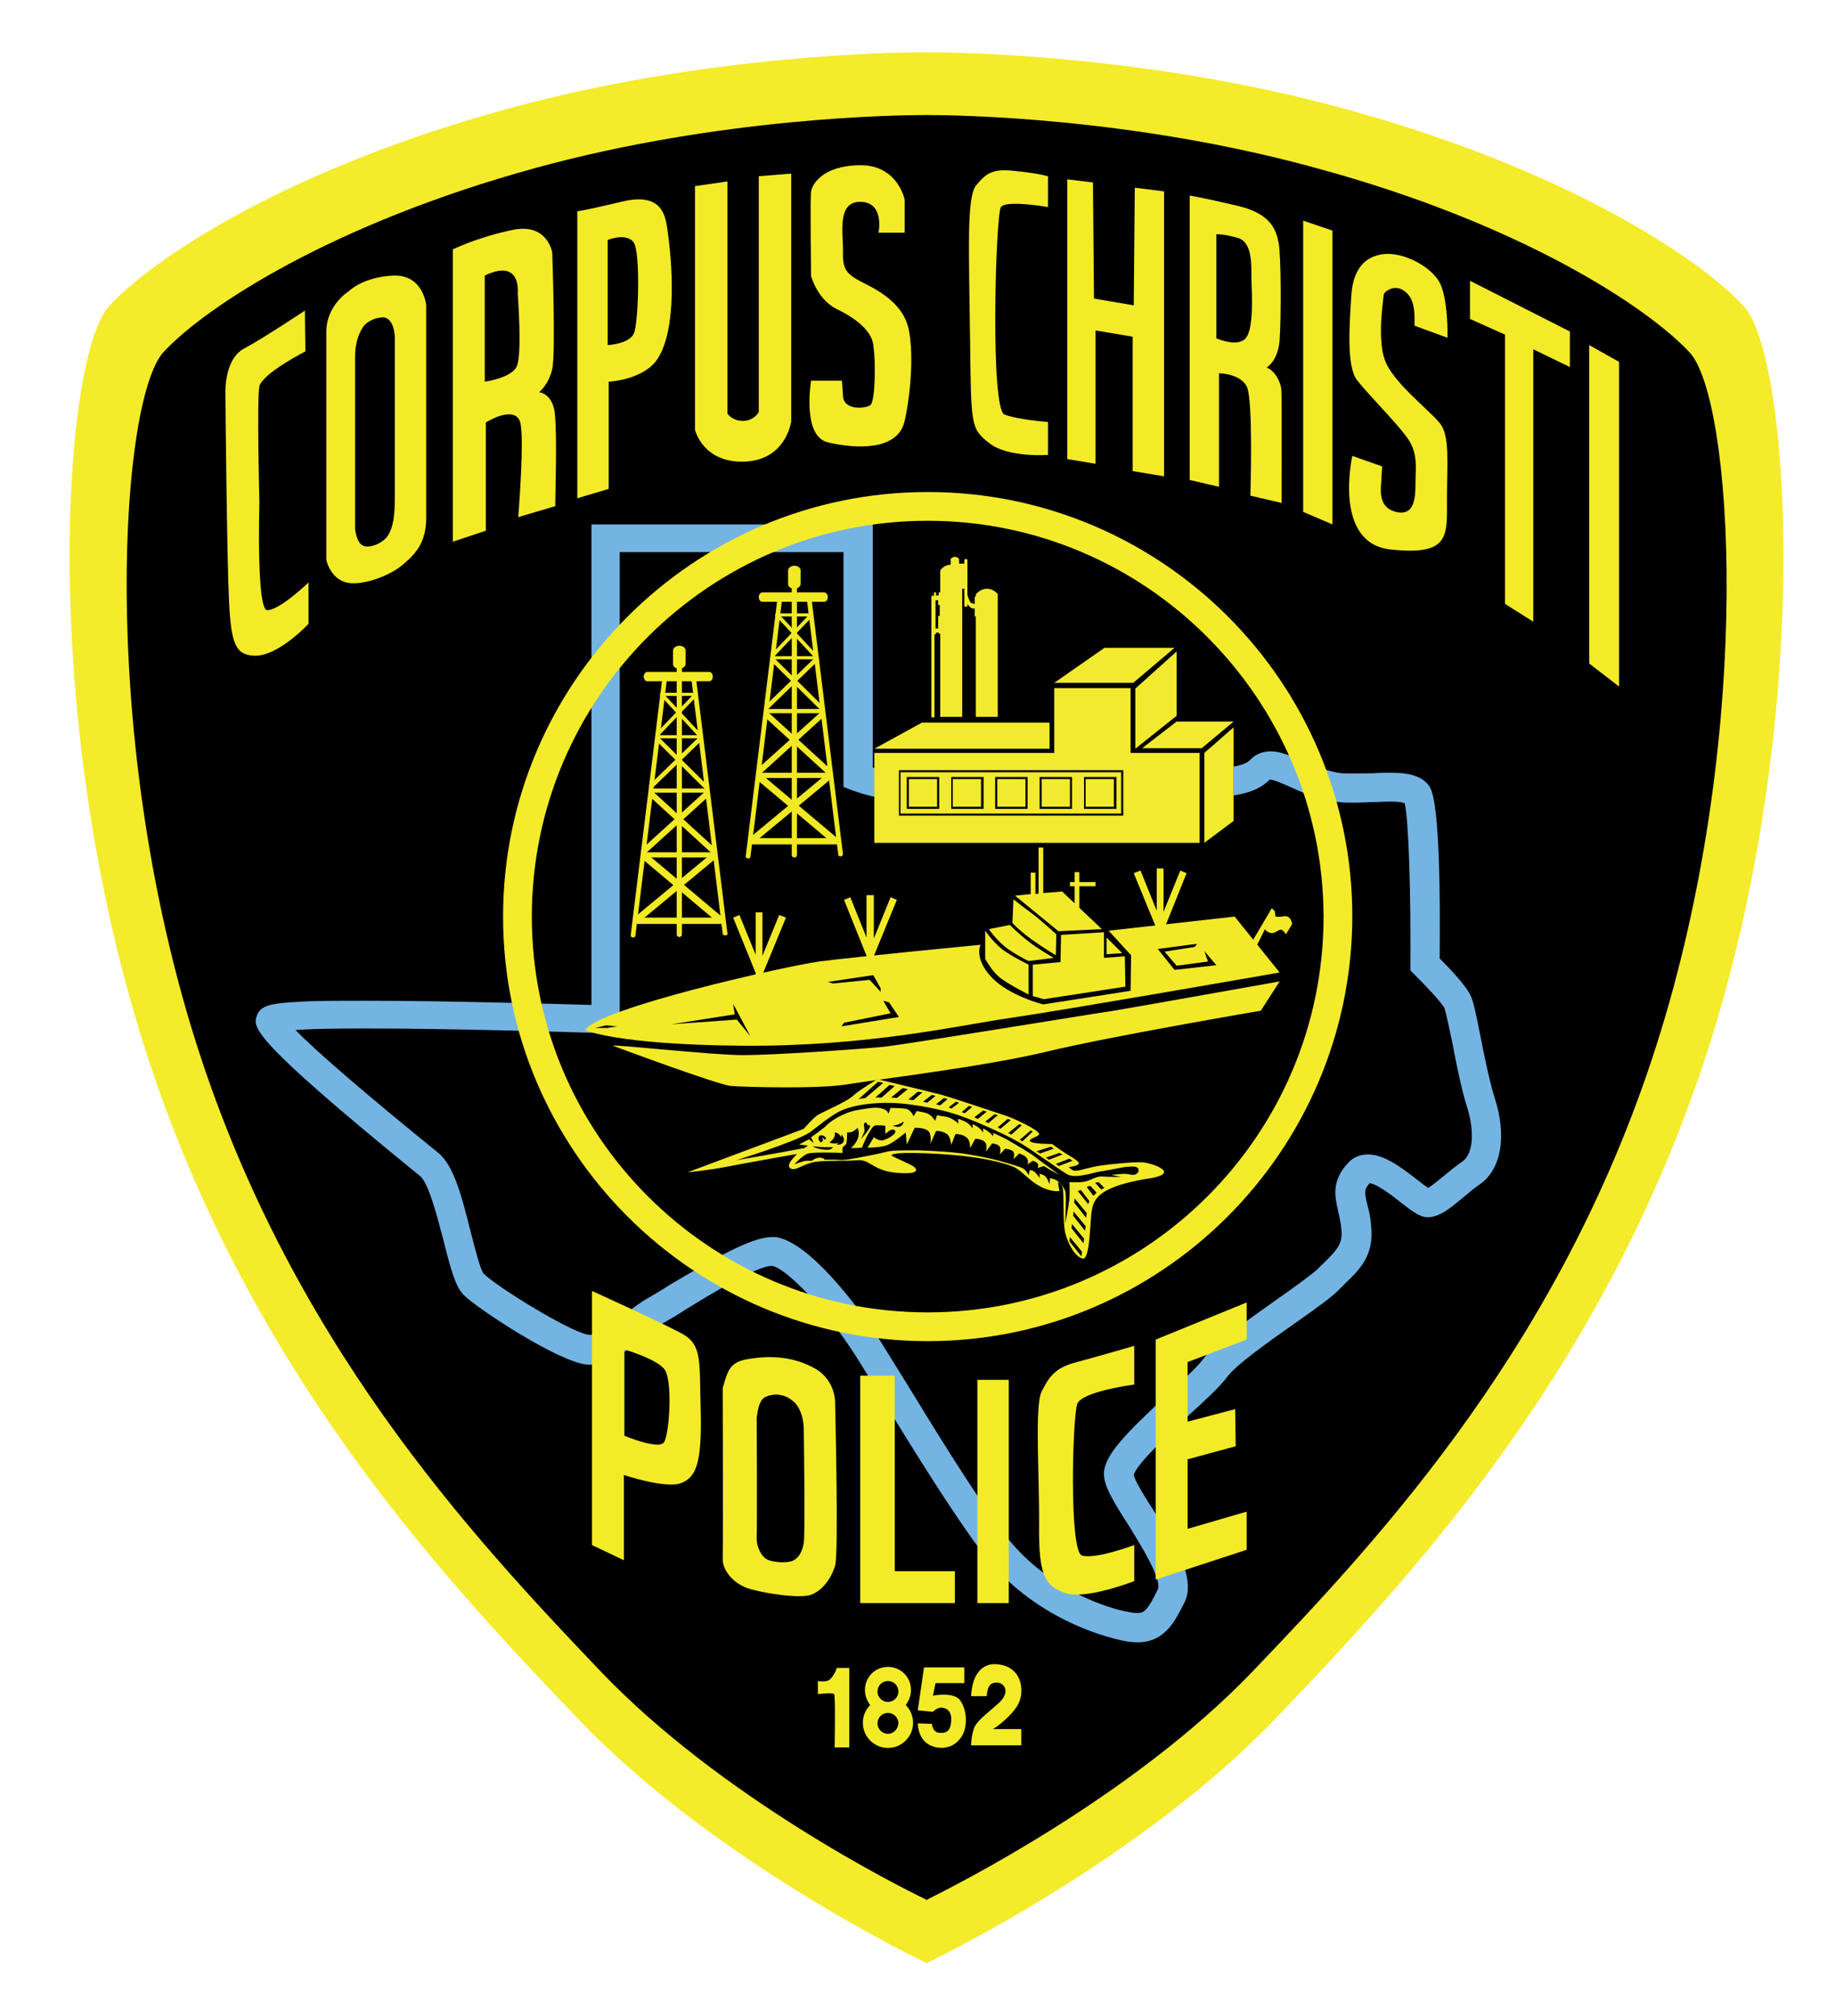 <?xml version="1.0" encoding="utf-8"?>
<!-- Generator: Adobe Illustrator 28.0.0, SVG Export Plug-In . SVG Version: 6.00 Build 0)  -->
<svg version="1.1" id="Layer_1" xmlns="http://www.w3.org/2000/svg" xmlns:xlink="http://www.w3.org/1999/xlink" x="0px" y="0px"
	 viewBox="0 0 350.9 385.5" style="enable-background:new 0 0 350.9 385.5;" xml:space="preserve">
<style type="text/css">
	.st0{fill:#F4EB2B;}
	.st1{fill:none;stroke:#74B4E3;stroke-width:7;stroke-miterlimit:10;}
	.st2{fill:#F2EA28;}
	.st3{fill:#F2EA2E;}
	.st4{fill:#F0E923;}
	.st5{fill:#F2EA25;}
	.st6{fill:#F2EA29;}
	.st7{fill:none;stroke:#F4EB2B;stroke-width:7;stroke-miterlimit:10;}
	.st8{fill:#F3EB28;}
	.st9{fill:#74B4E3;}
</style>
<path class="st0" d="M-1749.5,279.2c-11.2-12.1-44.4-33.7-97.3-48.1c-48.3-13.2-94.5-13.8-102-13.7c-7.5,0-53.7,0.5-102,13.7
	c-52.8,14.5-86,36.1-97.3,48.1c-11.2,12.1-17.1,97.1,7.5,177.4c24.6,80.2,72.8,131.8,106.7,167.2c31.3,32.7,77.8,56.1,84.7,59.5
	l0.4,0.2l0.4-0.2c6.9-3.3,53.4-26.7,84.7-59.5c33.9-35.4,82.1-87,106.7-167.2C-1732.3,376.3-1738.2,291.3-1749.5,279.2z"/>
<path d="M-1762.6,290.5c-10.5-11.3-41.5-31.5-90.8-44.9c-45.1-12.3-88.2-12.8-95.3-12.8c-7,0-50.2,0.5-95.3,12.8
	c-49.3,13.5-80.3,33.7-90.8,44.9c-10.5,11.3-16,90.7,7,165.6c23,74.9,68,123.1,99.6,156.2c29.2,30.6,72.7,52.4,79.1,55.5l0.4,0.2
	l0.4-0.2c6.4-3.1,49.8-24.9,79.1-55.5c31.6-33.1,76.6-81.3,99.6-156.2C-1746.6,381.2-1752.1,301.8-1762.6,290.5z"/>
<path class="st1" d="M-2027,453.3V336h61.6v58.4c0,0,9.8,3.7,25.2,3.2c15.4-0.6,29.3-1.4,40.5-0.8c11.2,0.6,16.8-0.2,25-1.5
	c8.2-1.3,6.2-3.6,9.6-4c3.3-0.3,10.3,4.9,17.3,5.4c7,0.6,16.3-1.6,18.7,1.5c2.3,3.1,2,41.5,2,41.5s7,7,8,9.3c1,2.3,3.7,18,5.7,24.3
	c2,6.3,2.3,14-2.3,17.3c-4.7,3.4-8.3,7.4-10.7,7.4c-2.3,0-12.7-11.7-16.7-7.4c-4,4.4-1.3,7-0.7,13.4c0.7,6.3-2.9,8.7-6.8,12.7
	s-23.4,16-27.6,21.7c-4.2,5.7-23.5,20.7-23.6,26c0,5.3,16.1,22.7,12.7,29.7c-3.4,7-5.2,9-13,7c-7.8-2-20.8-7.3-30.3-19.7
	c-9.5-12.3-24.3-37.7-30.9-48c-6.6-10.3-17.3-22.7-22.8-23.3c-5.5-0.7-22.6,11-28.5,14.3c-6,3.3-11.3,10-16.6,9.7
	c-5.3-0.3-24.7-12.7-28-16c-3.3-3.3-5.7-25-11-29.3c-5.3-4.3-39.7-32.2-38.7-35.1C-2107.7,450.6-2027,453.3-2027,453.3z"/>
<path class="st2" d="M-2025.2,459.6c0,0,25.6,9.6,28.8,9.8s21.2,0.8,28.2-0.3c6.9-1.1,33.7-4.3,49-8c15.3-3.7,52.1-10,52.1-10
	l4.6-7.1c0,0-34.2,6.2-40.4,7.1s-49.5,8.1-56.1,8.8c-6.6,0.7-26.7,2.1-34.3,2.1S-2025,459.3-2025.2,459.6z"/>
<polygon class="st2" points="-1904.8,433.3 -1904.8,437.4 -1901,437.4 "/>
<polygon class="st2" points="-1900.3,437.9 -1905.4,438.3 -1905.4,432.1 -1916,432.7 -1916,439.3 -1922.7,439.9 -1922.7,447.3 
	-1920.2,448.4 -1900.2,445.3 "/>
<path class="st2" d="M-1934.5,431.6v6.9c0,0,1.5,2.8,3.4,4.4s7.2,4.3,7.2,4.3v-7.3c0,0-3.9-1.9-6.3-3.8
	C-1932.6,434.4-1934.5,431.6-1934.5,431.6z"/>
<path class="st2" d="M-1928.7,430.3l-4.1,1.1c0,0,1.2,3.2,4,5.1c2.8,1.9,5.1,2.6,5.1,2.6l6.1-0.8c0,0-4.6-2-7-3.9
	S-1928.7,430.3-1928.7,430.3z"/>
<path class="st2" d="M-1927.5,424.7l0.1,5.2c0,0,0.4,2.1,3.6,4.4c2.2,1.6,6.5,3.5,6.5,3.5l0.2-5c0,0-3.5-1.4-5.8-3
	C-1924.7,428.4-1927.5,424.7-1927.5,424.7z"/>
<path class="st2" d="M-1873.6,428.2l-30.8,3.5l5.5,6l-0.1,8.6l-21.2,3.4c0,0-8.2-2-12.6-6.6s-2.6-7.9-2.6-7.9s-30.6,2.9-39.4,4.1
	s-53.5,11.4-57,16.7c0,0,7.4,3.6,38.2,3.9s53.5-5.1,65.2-6.7s65.8-11.1,65.8-11.1L-1873.6,428.2z M-2026.6,455.3l-3,0l2.7-0.6
	l2.7,0.2L-2026.6,455.3z M-1995,453.3l-16,1.2l15.4-2.5l-0.4-2.6l4.2,7.9L-1995,453.3z M-1972.8,444.2l11.1-1.7l1.8,3.2l-0.1,0.9
	l-2.7-2.9l-8.9,0.9L-1972.8,444.2z M-1969.4,454.9l0.6-0.9l11.4-2.3l-1.8-3.1l1.4,0.4l2.4,3.6L-1969.4,454.9z M-1888.2,441.2
	l-4.1-5.1l9.6-1.2l-0.5,0.8l-7.4,1.1l2.9,3.5l7.7-1.1l-0.9-2.5l2.9,3.4L-1888.2,441.2z"/>
<path class="st2" d="M-1869.1,433.9l4.6-7.8l0.8,0.8l0.1,1.2c0,0,0.6,0.2,1.6-0.1s1.5,0,1.9,0.6s0.5,1.3,0.5,1.3l-1.6,2.5
	c0,0-0.6-1.1-1.3-1.2s-1.5,1.1-2.5,0.8s-1.2-0.9-1.2-0.9l-2.1,4.1L-1869.1,433.9z"/>
<polygon class="st2" points="-1915.7,422.1 -1920.3,422.5 -1920.3,411.4 -1921.4,411.4 -1921.4,422.6 -1922.2,422.7 -1922.2,417.4 
	-1923.2,417.4 -1923.2,422.8 -1927.1,423.1 -1917.2,431.7 -1906,431.3 "/>
<polygon class="st2" points="-1907.5,419.8 -1911.5,419.8 -1911.5,417.4 -1912.6,417.4 -1912.6,419.8 -1913.7,419.8 -1913.7,420.8 
	-1912.6,420.8 -1912.6,426.9 -1911.5,426.9 -1911.5,420.8 -1907.5,420.8 "/>
<polygon class="st2" points="-1891,431.6 -1885.3,417.7 -1886.8,417 -1890.9,427.1 -1890.9,416.5 -1892.6,416.5 -1892.6,426.8 
	-1896.6,417 -1898.2,417.7 -1892.6,431.2 -1892.6,431.5 -1892.5,431.5 -1892.5,431.6 -1892.3,431.5 -1891.1,431.5 "/>
<polygon class="st2" points="-1961.7,438.1 -1956,424.2 -1957.5,423.5 -1961.6,433.6 -1961.6,423 -1963.3,423 -1963.3,433.3 
	-1967.3,423.5 -1968.8,424.2 -1963.3,437.7 -1963.3,438 -1963.2,438 -1963.2,438.1 -1963,438 -1961.8,438 "/>
<polygon class="st2" points="-1988.7,442.4 -1983,428.4 -1984.6,427.8 -1988.7,437.8 -1988.7,427.2 -1990.4,427.2 -1990.4,437.5 
	-1994.3,427.8 -1995.9,428.4 -1990.4,442 -1990.4,442.3 -1990.3,442.3 -1990.2,442.4 -1990,442.3 -1988.9,442.3 "/>
<rect x="-1917.5" y="372.4" class="st3" width="18.6" height="18.6"/>
<polygon class="st3" points="-1881,410.2 -1873.9,410.2 -1873.9,382.1 -1881,388.3 "/>
<polygon class="st3" points="-1949.8,380.9 -1961.5,387.2 -1961.5,387.2 -1918.8,387.2 -1918.8,380.9 "/>
<polygon class="st3" points="-1897.8,387.2 -1887.7,379.2 -1887.7,363.6 -1897.8,372.6 "/>
<polygon class="st3" points="-1896.1,387.1 -1887.7,380.6 -1873.9,380.6 -1881.6,387.1 "/>
<polygon class="st3" points="-1898.3,371.2 -1888.2,362.6 -1905.4,362.6 -1917.5,371.2 "/>
<path class="st3" d="M-1934,348.3c-1.7,0-2.7,1.4-2.7,1.4v0.5h-0.3v1.8c-0.2,0-0.6-0.1-0.9-0.3c-0.4-0.3-0.8-1.5-0.9-2v-8.5
	c0,0-0.1-0.3-0.4-0.3c-0.2,0-0.3,0.3-0.3,0.3v0.8h-1.2v-1.2c0,0-0.4-0.5-1-0.5c-0.7,0-1,0.5-1,0.5v1.4c-1.6,0.1-2.6,1.4-2.6,1.4v5.4
	h-0.4v0.7c-0.2,0-0.5,0-0.6,0v-0.7h-0.5v1c-0.1-0.1-0.2-0.2-0.3-0.2c-0.2,0-0.3,0.3-0.3,0.3v29.5h0.7v-20.2h0.4v-0.4
	c0.2,0,0.4,0,0.7-0.1v0.4h0.4v20.2h5.4v-31.3h0.5v4.3h0.7v-0.6c0.2,0.2,0.5,0.6,0.8,0.8c0.3,0.2,0.8,0.3,1.1,0.3v2h0.3v24.5h5.4v-30
	C-1931.3,349.7-1932.2,348.3-1934,348.3z M-1946.5,357.9V351c0.1,0,0.4-0.1,0.6,0v1.1h0.4v2.7h-0.4v3.1
	C-1946.1,357.9-1946.3,357.9-1946.5,357.9z"/>
<path class="st4" d="M-1972.8,350.3c0,0.6-0.4,1.2-0.9,1.2h-15.1c-0.5,0-0.9-0.5-0.9-1.2l0,0c0-0.6,0.4-1.2,0.9-1.2h15.1
	C-1973.2,349.1-1972.8,349.7-1972.8,350.3L-1972.8,350.3z"/>
<path class="st4" d="M-1969.6,413.5c-0.3,0-0.6-0.1-0.6-0.4l-7.7-63.3c0-0.2,0.2-0.5,0.5-0.5l0,0c0.3,0,0.6,0.1,0.6,0.4l7.7,63.2
	C-1969.1,413.2-1969.3,413.5-1969.6,413.5L-1969.6,413.5z"/>
<path class="st4" d="M-1992.3,414c0.3,0,0.6-0.1,0.6-0.4l7.7-63.2c0-0.3-0.2-0.5-0.5-0.5l0,0c-0.3,0-0.6,0.1-0.6,0.4l-7.7,63.2
	C-1992.8,413.7-1992.6,414-1992.3,414L-1992.3,414z"/>
<path class="st4" d="M-1981.6,413.2c0,0.4,0.3,0.6,0.6,0.6l0,0c0.3,0,0.6-0.3,0.6-0.6v-65.8c0-0.4-0.3-0.6-0.6-0.6l0,0
	c-0.3,0-0.6,0.3-0.6,0.6V413.2z"/>
<path class="st4" d="M-1992.1,409.9c0,0.4,0.4,0.8,0.8,0.8h20.5c0.4,0,0.8-0.4,0.8-0.8l0,0c0-0.4-0.4-0.8-0.8-0.8h-20.5
	C-1991.8,409.1-1992.1,409.4-1992.1,409.9L-1992.1,409.9z"/>
<path class="st4" d="M-1990.3,393.8c0,0.4,0.3,0.7,0.7,0.7h16.7c0.4,0,0.7-0.3,0.7-0.7l0,0c0-0.4-0.3-0.7-0.7-0.7h-16.7
	C-1990,393.2-1990.3,393.5-1990.3,393.8L-1990.3,393.8z"/>
<path class="st4" d="M-1988.1,378.1c0,0.3,0.2,0.5,0.5,0.5h13.5c0.3,0,0.5-0.2,0.5-0.5l0,0c0-0.3-0.2-0.5-0.5-0.5h-13.5
	C-1987.9,377.6-1988.1,377.8-1988.1,378.1L-1988.1,378.1z"/>
<path class="st4" d="M-1986.8,365c0,0.2,0.2,0.4,0.4,0.4h10.6c0.2,0,0.4-0.2,0.4-0.4l0,0c0-0.2-0.2-0.4-0.4-0.4h-10.6
	C-1986.6,364.6-1986.8,364.8-1986.8,365L-1986.8,365z"/>
<path class="st4" d="M-1985.6,354.6c0,0.2,0.1,0.3,0.3,0.3h8.1c0.2,0,0.3-0.1,0.3-0.3l0,0c0-0.2-0.1-0.3-0.3-0.3h-8.1
	C-1985.5,354.3-1985.6,354.5-1985.6,354.6L-1985.6,354.6z"/>
<path class="st4" d="M-1989.6,394c-0.3,0.3-0.2,0.9,0.2,1.2l17.7,14.9c0.4,0.3,0.9,0.3,1.2,0l0,0c0.3-0.3,0.2-0.9-0.2-1.2
	l-17.7-14.9C-1988.8,393.6-1989.3,393.7-1989.6,394L-1989.6,394z"/>
<path class="st4" d="M-1983,347.1c0,0.6,0.7,1.1,1.5,1.1l0,0c0.8,0,1.5-0.5,1.5-1.1v-3.3c0-0.6-0.7-1.1-1.5-1.1l0,0
	c-0.8,0-1.5,0.5-1.5,1.1V347.1z"/>
<path class="st4" d="M-1972.5,394.1c-0.3-0.3-0.8-0.4-1.2,0l-17.8,14.8c-0.4,0.3-0.5,0.9-0.2,1.2l0,0c0.3,0.3,0.8,0.4,1.2,0
	l17.8-14.8C-1972.3,394.9-1972.3,394.4-1972.5,394.1L-1972.5,394.1z"/>
<path class="st4" d="M-1988.2,378.5c-0.2,0.3-0.2,0.8,0.1,1.1l15,13.7c0.3,0.3,0.8,0.3,1,0l0,0c0.2-0.3,0.2-0.8-0.1-1.1l-15-13.7
	C-1987.5,378.2-1988,378.2-1988.2,378.5L-1988.2,378.5z"/>
<path class="st4" d="M-1973.8,378.5c-0.2-0.3-0.7-0.3-1,0l-15,13.6c-0.3,0.3-0.4,0.8-0.2,1.1l0,0c0.2,0.3,0.7,0.3,1,0l15-13.6
	C-1973.6,379.4-1973.6,378.9-1973.8,378.5L-1973.8,378.5z"/>
<path class="st4" d="M-1986.7,365.1c-0.2,0.3-0.1,0.7,0.1,0.9l11.7,11.6c0.3,0.3,0.6,0.2,0.8,0l0,0c0.2-0.3,0.1-0.7-0.1-0.9
	l-11.7-11.6C-1986.1,364.8-1986.5,364.8-1986.7,365.1L-1986.7,365.1z"/>
<path class="st4" d="M-1975.4,365.1c-0.2-0.3-0.6-0.3-0.8,0l-11.8,11.5c-0.3,0.3-0.3,0.7-0.1,0.9l0,0c0.2,0.3,0.6,0.3,0.8,0
	l11.8-11.5C-1975.2,365.8-1975.2,365.4-1975.4,365.1L-1975.4,365.1z"/>
<path class="st4" d="M-1985.1,354.8c-0.1,0.2-0.1,0.5,0.1,0.7l8.5,9c0.2,0.2,0.4,0.2,0.6,0l0,0c0.1-0.2,0.1-0.5-0.1-0.7l-8.5-9
	C-1984.7,354.6-1985,354.6-1985.1,354.8L-1985.1,354.8z"/>
<path class="st4" d="M-1977,354.8c-0.1-0.2-0.4-0.2-0.6,0l-8.5,9c-0.2,0.2-0.2,0.5-0.1,0.7l0,0c0.1,0.2,0.4,0.2,0.6,0l8.5-9
	C-1976.9,355.4-1976.8,355-1977,354.8L-1977,354.8z"/>
<path class="st5" d="M-2000.8,369.6c0,0.6-0.4,1.2-0.9,1.2h-15.1c-0.5,0-0.9-0.5-0.9-1.2l0,0c0-0.6,0.4-1.2,0.9-1.2h15.1
	C-2001.2,368.5-2000.8,369-2000.8,369.6L-2000.8,369.6z"/>
<path class="st5" d="M-1997.7,432.8c-0.3,0-0.6-0.1-0.6-0.4l-7.7-63.3c0-0.2,0.2-0.5,0.5-0.5l0,0c0.3,0,0.6,0.1,0.6,0.4l7.7,63.2
	C-1997.2,432.5-1997.4,432.8-1997.7,432.8L-1997.7,432.8z"/>
<path class="st5" d="M-2020.3,433.3c0.3,0,0.6-0.1,0.6-0.4l7.7-63.2c0-0.3-0.2-0.5-0.5-0.5l0,0c-0.3,0-0.6,0.1-0.6,0.4l-7.7,63.2
	C-2020.9,433.1-2020.6,433.3-2020.3,433.3L-2020.3,433.3z"/>
<path class="st5" d="M-2009.7,432.5c0,0.4,0.3,0.6,0.6,0.6l0,0c0.3,0,0.6-0.3,0.6-0.6v-65.8c0-0.4-0.3-0.6-0.6-0.6l0,0
	c-0.3,0-0.6,0.3-0.6,0.6V432.5z"/>
<path class="st5" d="M-2020.2,429.2c0,0.4,0.4,0.8,0.8,0.8h20.5c0.4,0,0.8-0.4,0.8-0.8l0,0c0-0.4-0.4-0.8-0.8-0.8h-20.5
	C-2019.9,428.4-2020.2,428.8-2020.2,429.2L-2020.2,429.2z"/>
<path class="st5" d="M-2018.3,413.1c0,0.4,0.3,0.7,0.7,0.7h16.7c0.4,0,0.7-0.3,0.7-0.7l0,0c0-0.4-0.3-0.7-0.7-0.7h-16.7
	C-2018,412.5-2018.3,412.8-2018.3,413.1L-2018.3,413.1z"/>
<path class="st5" d="M-2016.2,397.5c0,0.3,0.2,0.5,0.5,0.5h13.5c0.3,0,0.5-0.2,0.5-0.5l0,0c0-0.3-0.2-0.5-0.5-0.5h-13.5
	C-2016,396.9-2016.2,397.2-2016.2,397.5L-2016.2,397.5z"/>
<path class="st5" d="M-2014.8,384.3c0,0.2,0.2,0.4,0.4,0.4h10.6c0.2,0,0.4-0.2,0.4-0.4l0,0c0-0.2-0.2-0.4-0.4-0.4h-10.6
	C-2014.7,383.9-2014.8,384.1-2014.8,384.3L-2014.8,384.3z"/>
<path class="st5" d="M-2013.7,374c0,0.2,0.1,0.3,0.3,0.3h8.1c0.2,0,0.3-0.1,0.3-0.3l0,0c0-0.2-0.1-0.3-0.3-0.3h-8.1
	C-2013.6,373.6-2013.7,373.8-2013.7,374L-2013.7,374z"/>
<path class="st5" d="M-2017.7,413.3c-0.3,0.3-0.2,0.9,0.2,1.2l17.7,14.9c0.4,0.3,0.9,0.3,1.2,0l0,0c0.3-0.3,0.2-0.9-0.2-1.2
	l-17.7-14.9C-2016.9,413-2017.4,413-2017.7,413.3L-2017.7,413.3z"/>
<path class="st5" d="M-2011.1,366.5c0,0.6,0.7,1.1,1.5,1.1l0,0c0.8,0,1.5-0.5,1.5-1.1v-3.3c0-0.6-0.7-1.1-1.5-1.1l0,0
	c-0.8,0-1.5,0.5-1.5,1.1V366.5z"/>
<path class="st5" d="M-2000.6,413.4c-0.3-0.3-0.8-0.4-1.2,0l-17.8,14.8c-0.4,0.3-0.5,0.9-0.2,1.2l0,0c0.3,0.3,0.8,0.4,1.2,0
	l17.8-14.8C-2000.4,414.3-2000.3,413.7-2000.6,413.4L-2000.6,413.4z"/>
<path class="st5" d="M-2016.3,397.8c-0.2,0.3-0.2,0.8,0.1,1.1l15,13.7c0.3,0.3,0.8,0.3,1,0l0,0c0.2-0.3,0.2-0.8-0.1-1.1l-15-13.7
	C-2015.6,397.5-2016.1,397.5-2016.3,397.8L-2016.3,397.8z"/>
<path class="st5" d="M-2001.9,397.9c-0.2-0.3-0.7-0.3-1,0l-15,13.6c-0.3,0.3-0.4,0.8-0.2,1.1l0,0c0.2,0.3,0.7,0.3,1,0l15-13.6
	C-2001.7,398.7-2001.7,398.2-2001.9,397.9L-2001.9,397.9z"/>
<path class="st5" d="M-2014.8,384.4c-0.2,0.3-0.1,0.7,0.1,0.9l11.7,11.6c0.3,0.3,0.6,0.2,0.8,0l0,0c0.2-0.3,0.1-0.7-0.1-0.9
	l-11.7-11.6C-2014.2,384.1-2014.6,384.1-2014.8,384.4L-2014.8,384.4z"/>
<path class="st5" d="M-2003.5,384.5c-0.2-0.3-0.6-0.3-0.8,0l-11.8,11.5c-0.3,0.3-0.3,0.7-0.1,0.9l0,0c0.2,0.3,0.6,0.3,0.8,0
	l11.8-11.5C-2003.3,385.2-2003.3,384.7-2003.5,384.5L-2003.5,384.5z"/>
<path class="st5" d="M-2013.2,374.1c-0.1,0.2-0.1,0.5,0.1,0.7l8.5,9c0.2,0.2,0.4,0.2,0.6,0l0,0c0.1-0.2,0.1-0.5-0.1-0.7l-8.5-9
	C-2012.8,373.9-2013.1,373.9-2013.2,374.1L-2013.2,374.1z"/>
<path class="st5" d="M-2005,374.2c-0.1-0.2-0.4-0.2-0.6,0l-8.5,9c-0.2,0.2-0.2,0.5-0.1,0.7l0,0c0.1,0.2,0.4,0.2,0.6,0l8.5-9
	C-2004.9,374.7-2004.9,374.4-2005,374.2L-2005,374.2z"/>
<g>
	<rect x="-1931.5" y="394.7" class="st3" width="6.9" height="6.7"/>
	<path class="st3" d="M-1961.4,388.3v21.9h79.3v-21.9H-1961.4z M-1900.7,403.6h-54.8v-11.1h54.8V403.6z"/>
	<rect x="-1953.1" y="394.7" class="st3" width="6.9" height="6.7"/>
	<rect x="-1920.7" y="394.7" class="st3" width="6.9" height="6.7"/>
	<rect x="-1942.3" y="394.7" class="st3" width="6.9" height="6.7"/>
	<rect x="-1909.9" y="394.7" class="st3" width="6.9" height="6.7"/>
	<path class="st3" d="M-1901.2,393h-53.8v10.1h53.8V393z M-1945.6,401.9h-7.9v-7.7h7.9V401.9z M-1934.8,401.9h-7.9v-7.7h7.9V401.9z
		 M-1924,401.9h-7.9v-7.7h7.9V401.9z M-1913.3,401.9h-7.9v-7.7h7.9V401.9z M-1902.5,401.9h-7.9v-7.7h7.9V401.9z"/>
</g>
<path class="st6" d="M-1896,488.1c-2.1-0.2-7.3,0.4-10.1,0.8c-2.8,0.3-5.2,1.2-6.2,1.3c-1,0.1-1.8-0.8-1.8-0.8s1.6-0.1,2.3-0.6
	s-1.7-1.8-3.1-2.7c-1.4-0.9-3.4-2.3-3.4-2.3s-4.7,0-5.4-0.6c-0.7-0.7,2.2-1.2,2.2-1.8c0.1-1.1-6.4-4-8.4-4.6
	c-2.1-0.7-11.3-3.8-15.3-4.9c-4-1.1-15.7-3.8-15.7-3.8s-4.4,2.5-6,4s-7.5,3.9-8.7,4.7c-1.2,0.8-3.3,3.3-3.3,3.3l-28.3,10.5
	c0,0,4.6-0.4,9.8-1.3c4.7-0.8,16.8-3.1,16.8-3.1s-0.8,0.9-1.5,1.8c-0.7,0.9-0.7,1.8,0.5,1.9c1.2,0.1,2.9-1.4,5.7-1.8
	c2.8-0.3,7.2-0.2,10.2-0.4s3.7,2.6,9.5,3.1s5.1-0.8,4.2-1.5c-0.9-0.7-5.2-2.4-5.3-2.7s0.6-1,11.5-0.3c10.9,0.7,16.2,2.2,18.3,3.2
	s3.8,3.3,6.3,4.8c2.6,1.4,4.8,1.3,4.7,1c-0.2-0.3-0.3-2.1-0.3-2.1s0.8,0.2,1.2,1.2s0,8.5,0.6,11.1c0.6,2.6,2.2,5.8,4.2,6.2
	c1.9,0.5,1.8-9.1,2.2-11.9c0.5-3.2,2.7-5.8,13-7.5C-1885.8,490.9-1893.9,488.3-1896,488.1z M-1913.9,487.3l0.7,0.4l-3.3,1.3
	l-0.8-0.5L-1913.9,487.3z M-1915.5,486.3l-3.3,1.2l-0.8-0.5l3.3-1.2L-1915.5,486.3z M-1918.3,484.4l0.7,0.5l-3.3,1.1l-0.8-0.6
	L-1918.3,484.4z M-1922.8,480.6l-2.6,2.4l-0.7-0.4l2.7-2.3L-1922.8,480.6z M-1925.5,479.1l-2.6,2.3l-0.8-0.4l2.7-2.2L-1925.5,479.1z
	 M-1929,477.6l0.7,0.3l-2.6,2.1l-0.7-0.3L-1929,477.6z M-1931.4,476.7l-2.3,1.9l-0.7-0.3l2.2-1.8L-1931.4,476.7z M-1935,475.5
	l0.9,0.3l-2.1,1.7l-0.8-0.4L-1935,475.5z M-1938.3,474.4l0.8,0.2l-1.8,1.5l-0.8-0.3L-1938.3,474.4z M-1941.6,473.3l0.8,0.3l-1.7,1.4
	l-0.8-0.2L-1941.6,473.3z M-1944.5,472.5l0.9,0.3l-1.8,1.5l-1-0.2L-1944.5,472.5z M-1947.5,471.7l0.9,0.2l-2,1.6l-1-0.2
	L-1947.5,471.7z M-1949.7,471.1l-2.2,1.9l-1.3-0.2l2.3-1.9L-1949.7,471.1z M-1953.2,470.3l-2.6,2.2l-1.4-0.1l2.8-2.3L-1953.2,470.3z
	 M-1956.4,469.5l-3.1,2.8l-1.5,0l3.5-3.1L-1956.4,469.5z M-1960.5,468.5l1.2,0.3l-4.4,3.7l-1.7,0.2L-1960.5,468.5z M-1911,511.1
	l-3-3.7l0.1-1l2.9,3.6L-1911,511.1z M-1910.4,508l-3-3.7l0.1-1l2.9,3.6L-1910.4,508z M-1910.1,504.8l-3-3.8l0.1-1l2.9,3.6
	L-1910.1,504.8z M-1909.8,501.7l-3-3.8l0.1-1l2.9,3.6L-1909.8,501.7z M-1909.3,498.4l-2.6-3.2l0.8-0.2l2.1,2.7L-1909.3,498.4z
	 M-1908,496.3l-1.7-2.1l0.9-0.2l1.5,1.7L-1908,496.3z M-1906.1,494.8l-1.6-1.6l0.8-0.2l1.4,1.4L-1906.1,494.8z M-1898.2,491.1
	c-0.9,0-1.4-0.3-2.2-0.3c-0.9,0-3.4,0.2-3.4,0.2l2.5,0.5c0,0-3.2,0-4.9-0.1c-1.4,0-2.7,1.1-4,1.3c-1.3,0.2-3.7,0.2-3.7,0.2
	s0.1,2.4,0,4.1c-0.2,2.3-1,6-1,6l0.1-4.4c0,0,0.2-2.4-0.2-3.5c-0.3-0.9-1.5-2.2-2-2.6s-1.6-0.7-1.6-0.7l-0.1,1.6c0,0-0.3-1.3-1-1.9
	c-0.5-0.6-1.4-0.6-1.4-0.6l-0.1,1.1c0,0-0.7-1-1.2-1.5c-0.4-0.3-1.1-0.4-1.1-0.4l-0.2,1.2c0,0-0.4-1.4-1.8-1.9s-5.3-1.7-6.4-2
	s-5.7-1.2-9.2-1.7c-3.2-0.4-8.9-0.7-10-0.7s-4.6,0-5.9,0.2s-2.6,0.7-4.8,1.1s-3.7,0.7-4.8,0.9c-2.4,0.5-3.9,0.3-3.9,0.3l-2.9,0.1
	c0,0-0.3-0.5-1.2-0.5c-1.2,0.1-1.8,0.8-1.8,0.8s-0.6,0-1.3,0c-0.7,0-2.9,0.9-2.9,0.9s2.2-2.4,3.4-2.7c1.4-0.4,8.2-0.1,8.2-0.1
	s0-0.7-0.1-1.1s0.5-0.5,0.9-1s0.3-2.8,0.3-2.8s1,0,1.4-0.2c0.5-0.2,1.2-0.9,1.2-0.9s0.6,1.1,0.1,2.4c-0.5,1.5-1.8,2.6-1.8,2.6
	l2.6-0.1c0,0,0.5-1.2,1-2.3c0.7-1.2,1.5-2.8,2.1-3c0.6-0.3,2.7-0.1,2.7-0.1l0,1.9c0,0,0.4-0.2,0.9-0.6s1.3-0.6,1.5,0
	c0.2,0.9-2.3,2.2-3,2.3c-1.2,0.2-2.1-0.8-2.1-0.8l-1.5,2.5c0,0,3.1,0,4.8-0.6c1.6-0.6,4.5-3,4.5-3l0.3,2.9l1.9-4.1
	c0,0,2.5-0.1,3.5,0.9c0.8,0.9,0.3,3,0.3,3l1.4-3.2c0,0,1.4-0.1,2.7,0.8c0.9,0.7,1,2.7,1,2.7l1-2.6c0,0,1.8-0.1,2.9,1
	c0.8,0.9,0.6,2.4,0.6,2.4l1.3-2.3c0,0,1.7,0,2.4,0.8c0.6,0.8,0.1,2.3,0.1,2.3l1.5-2c0,0,1.2,0.1,1.8,0.7c0.5,0.5,0.1,2,0.1,2
	l1.3-1.4c0,0,1.6,0.1,2.1,0.8c0.4,0.6,0,1.7,0,1.7l1.4-1.4c0,0,1.2,0.4,1.7,0.9c0.7,0.8,0.4,1.8,0.4,1.8l1.3-0.9
	c0,0,0.9,0.2,1.2,0.7c0.4,0.6,0,1.1,0,1.1l1.5-0.5l1.7,1l2.2,1.1c0,0-5-3.8-6.8-4.9c-2.3-1.6-6.4-3.8-6.4-3.8l-2.9-1.4l-0.2,0.7
	c0,0-0.5-0.7-1.1-1.1c-0.6-0.4-1.4-0.9-1.4-0.9v1c0,0-0.4-0.7-1-1.1c-0.7-0.5-1.6-0.9-1.6-0.9l0,1c0,0-0.6-0.9-1.5-1.4
	c-1-0.6-2.2-0.9-2.2-0.9l0.1,1.1c0,0-1.5-1.5-2.9-1.7c-1-0.2-2.3-0.4-2.3-0.4l-0.5,1.4c0,0-0.6-1.4-2-1.9c-0.8-0.3-2.5-0.5-2.5-0.5
	l-0.8,1.3c0,0-0.5-1.4-1.6-1.8c-1.1-0.3-3.9-0.2-3.9-0.2l-0.6,1.4c0,0-0.3-0.9-1.2-1.2c-1.4-0.4-2.5-0.3-6.3,0.2s-6.9,3-7.6,3.8
	s-3.6,2.8-3.6,2.8l0.6,1.4l-1.1-0.9l-2.4,1.3l2.2,0.3l-0.9,0.7c0,0-1.6,0.2-3,0.5c-1.8,0.4-13.7,2.4-13.7,2.4s14.5-4.5,17.8-6.8
	c1.7-1.1,5.1-4.2,8.1-5.5c4.1-1.6,9.5-1.9,13.5-1.7s10.1,1.4,13.7,2.5s12,4.7,16.2,7.2c2.8,1.7,10.1,6.9,11.5,7.7
	c1.9,1.1,6.7-0.5,7.7-0.6s4.9-0.9,6.4-1.1c1.7-0.2,2.7-0.3,3.2,0.3C-1896.7,490.3-1897.3,491.1-1898.2,491.1z M-1974,482.8l-0.6,0.4
	c-0.3-0.2-0.9-1.3-0.1-1.7s1.5,0.7,1.5,0.7l-0.4,0.4l-0.6-0.6L-1974,482.8z M-1973.7,484.4c0.7,0,2.1,0,2.1,0s-0.4,0.7-1.3,0.7
	c-1.6,0-3-0.4-3.8-0.9C-1976.7,484.2-1974.4,484.4-1973.7,484.4z M-1971.1,480.8c0,0,0.8,0,1.2,0.5c0.3,0.3,0.5,0.6,0.5,0.6
	s0,0.2,0-0.1c0.1-0.3,0-0.6,0-0.6s0.9,1.1,0.5,1.9c-0.5,0.9-1.8,0.6-1.8,0.6s0.4-0.2,0.5-0.2c0.1-0.1,0-0.2,0-0.2s-0.2,0.2-0.9,0.2
	c-0.8,0-1.2-0.3-1.2-0.3s0.7-0.4,1.1-1C-1970.9,481.6-1971.1,480.8-1971.1,480.8z M-1963.7,478.5c0.5-0.1,0.6,0.7,0.6,0.7
	s0.3-0.1,0.5,0c0.3,0.3,0,0.6-0.3,1.1c-0.3,0.5-1.8,2.3-1.8,2.3s0.6-1.2,0.7-1.8C-1963.8,480-1964.3,478.6-1963.7,478.5z
	 M-1957,479.1c0,0,0.9-0.1,1.5-0.4s1.2-0.6,1.2-0.6s-0.1,0.9-1,1.2C-1956.1,479.6-1957,479.1-1957,479.1z"/>
<path class="st7" d="M-2049.8,427.2c0,55.2,44.8,100,100,100c55.2,0,100-44.8,100-100c0-55.2-44.8-100-100-100
	C-2005,327.2-2049.8,372-2049.8,427.2z"/>
<path class="st8" d="M-2100.3,280.4l0.2,10c0,0-10.5,5.3-11.2,8.5s0,28.4,0,28.4s-0.8,26.3,1.9,26.3c3.1,0,10.1-6.8,10.1-6.8v10.1
	c0,0-7.5,8.1-13.3,7.7c-4.3-0.3-5.5-2.8-6-13.1c-0.5-10.3-0.8-48.9-0.8-51.3s0.5-8.3,4.5-10.5S-2100.3,280.4-2100.3,280.4z"/>
<path class="st8" d="M-2078.8,271.9c-7.5,0.3-10.8,3.8-10.8,3.8s-5.5,3.3-5.5,10s0,55.7,0,55.7s0.8,4.2,4.5,5.4
	c3.7,1.3,10.8-1.4,14-4.1c3.2-2.7,5.8-5.3,5.8-11.7s0-51.8,0-51.8S-2071.3,271.5-2078.8,271.9z M-2078.3,325.7
	c0,4.8-0.4,7.4-1.7,9.5c-1.3,2-4.8,3.3-6.3,2.4c-1.5-0.9-1.8-4.1-1.8-4.1s0-36.9,0-41.9c0-5,2.2-7.5,2.2-7.5s1.4-1.8,4.4-2.1
	c3-0.3,3.2,4.7,3.2,4.7S-2078.3,321-2078.3,325.7z"/>
<path class="st8" d="M-2039.3,305.5c-0.2-1.6-1-4.7-3.8-5.2c0,0,2.3-1.8,3.2-5.7s0-28.5,0-28.5s-1.2-7.3-9.8-5.5s-14.4,4.7-14.4,4.7
	v71.3l8-2.7v-26.3c0,0,6.7-4.2,8.3-0.3c1.3,3.3-0.4,23.5-0.4,23.5l9-2.7C-2039.3,328.2-2038.7,311.2-2039.3,305.5z M-2048.7,294
	c-1.3,2.8-7.8,3.7-7.8,3.7v-25.8c9-4.3,8.1,4.3,8.1,4.3S-2047.3,291.2-2048.7,294z"/>
<path class="st8" d="M-2012,260.4c-0.5-3.4-1.5-8.9-11.2-6.5s-10.7,2.3-10.7,2.3v70l7.7-2.3v-26.2c0,0,8.5-0.4,11.9-5.5
	C-2009.3,284.7-2010.8,268.3-2012,260.4z M-2020.2,286c-1.2,2.5-6.3,2.8-6.3,2.8v-25.7c0,0,4.6-1.9,6.3,0.7
	C-2018.5,266.4-2019,283.5-2020.2,286z"/>
<path class="st8" d="M-2005.2,250v59.4c0,0,1.8,7.6,11.2,7.7c11,0.1,12.2-9.8,12.2-9.8V247l-7.9,0.7v57.5c0,0-1.1,2.2-3.8,2.2
	s-3.8-1.8-3.8-1.8v-56.7L-2005.2,250z"/>
<path class="st8" d="M-1960.4,261.4h6.4v-8.1c0,0-1.7-8.6-11-8.4s-11.6,4.8-11.9,6.3s0,20.7,0,20.7s1.5,5.7,6.2,8s7.8,5,8.7,7.7
	s0.8,15-0.5,15.8s-6.4,1.3-6.6-2.3s-0.2-3.7-0.2-3.7h-7.5c0,0-2.3,13.5,4.1,15c6.4,1.5,17.1,2.3,18.8-5.2s2.2-17.3,0.8-22.7
	s-6.2-8.5-10.5-10.7s-5.6-3.2-5.5-7.7s-1.7-12.5,4.3-12.3S-1960.4,261.4-1960.4,261.4z"/>
<path class="st8" d="M-1919.1,247.7v7.5c0,0-10.2-1.8-11.5,0s-2.6,49.4,0.9,50.6s10.6,1.8,10.6,1.8v8c0,0-9.9,0.8-14.4-2.9
	s-4.4-4.2-4.6-25.5s-0.9-34.5,1.5-37.4s4.1-4.1,9.5-3.5S-1919.1,247.7-1919.1,247.7z"/>
<polygon class="st8" points="-1914.4,248.4 -1914.4,316.7 -1907.5,317.8 -1907.5,285.3 -1898.5,286.8 -1898.5,319.5 -1890.8,320.8 
	-1890.8,251.3 -1897.9,250.4 -1898.2,279.1 -1907.9,277.4 -1908.1,249.2 "/>
<path class="st8" d="M-1862.2,299.4c-0.2-1.8-1.5-4.4-3.6-5.1c0,0,2.8-1.5,3.2-6.7s0.4-20.5-0.2-23.8s-1.9-7-9.9-8.9
	s-11.9-2.5-11.9-2.5v69.4l7.1,1.6v-27.8c0,0,5.1,0,6.8,3.1s0.9,26.6,0.9,26.6l7.6,1.8C-1862.2,327.2-1862,301.2-1862.2,299.4z
	 M-1870.9,287.2c-2,2.2-7.1,0-7.1,0v-25.4c0,0,1.6-0.2,5.2,0.8s3.4,6.5,3.4,10S-1868.9,284.9-1870.9,287.2z"/>
<polygon class="st8" points="-1856.9,258.4 -1856.9,329.5 -1849.8,332.5 -1849.8,260.9 "/>
<path class="st8" d="M-1829.8,284l8,2.9c0,0,0.2-10.1-2.1-13.9s-8.8-7-13.4-6.5s-7.5,3.7-7.9,10.2c-0.4,6.5-1.2,17.1,1.4,20.6
	s9,9.9,11.8,13.4s2.6,6.6,2.5,10.1s0.6,9.5-4.2,8.8s-4.3-5-4.2-6.9s0.2-4.4,0.2-4.4l-7.2-2.5c0,0-4.9,21.4,9.5,22.9
	s13.6-3.4,13.6-12.2s0.7-15.5-1.8-18.6s-11.5-10-13.4-15.4s-0.2-15.1-0.2-15.9s2.6-2.8,5.1-0.9S-1829.8,281.5-1829.8,284z"/>
<polygon class="st8" points="-1816.1,273.2 -1816.1,282.4 -1807.6,286.3 -1807.6,351.9 -1800.8,356.3 -1800.8,289.8 -1791.9,294.2 
	-1791.9,285.5 "/>
<polygon class="st8" points="-1787.1,288.8 -1787.1,366.5 -1779.9,372 -1779.9,292.9 "/>
<path class="st8" d="M-2003.8,549c-0.3-12.3,0.5-16.3-4.7-19.2s-21.8-10.3-21.8-10.3v62l7.8,3.7v-20.8c0,0,10,3.3,13.8,2
	S-2003.5,561.4-2003.8,549z M-2012.7,556.4c-1.2,2-9.7-1.5-9.7-1.5v-21c0,0,7.5,2.2,9.7,4.7S-2011.5,554.4-2012.7,556.4z"/>
<path class="st8" d="M-1971,547.4c0,0,0.5-6-5.2-9c-5.7-3-11.5-2.8-14.9-2.3c-5.2,0.7-5.9,2.2-7.2,7.3c0,0,0.2,34.3,0,41.8
	c0,2.2,2.2,5.5,5.8,6.8c3.7,1.3,12.8,2.7,15.7,1.7s4.9-4.1,5.8-7.2C-1970.1,583.5-1971,547.4-1971,547.4z M-1978.6,581
	c-0.4,2.2-1.2,3.5-2.4,4.2c-1.2,0.7-5.1,0.7-6.6-0.3c-1.5-1-2.5-3.3-2.4-4.9c0.1-5.4,0-29.7,0-29.7c0.6-3.7,1.1-4.7,2.7-5.2
	c1.4-0.5,4-0.8,6.4,1.4c2.4,2.1,2.4,6.5,2.4,6.5S-1978.3,578.8-1978.6,581z"/>
<polygon class="st8" points="-1964.8,540.2 -1964.8,595.7 -1941.8,595.7 -1941.8,587.9 -1956.5,587.9 -1956.5,540.2 "/>
<rect x="-1936.3" y="541.2" class="st8" width="7.7" height="54.5"/>
<path class="st8" d="M-1898,532.9v9.5c0,0-12.7,1.7-13.9,4.7s-2,36,1.2,37s12.7-2.5,12.7-2.5v8.8c0,0-11.9,4.6-16.7,2.9
	s-6.7-3.9-6.5-16.2c0.2-12.3-1.2-29.5,0.7-33s3-5.5,7.7-6.8C-1908.2,535.9-1898,532.9-1898,532.9z"/>
<polygon class="st8" points="-1892.8,531.4 -1892.8,589.9 -1870.7,582.7 -1870.7,573.4 -1885,577.5 -1885,560.6 -1873.3,557.4 
	-1873.5,548.4 -1885,551.4 -1885,536.9 -1870.7,531.4 -1870.7,522.4 "/>
<path class="st8" d="M-1970.6,611.6c0,0-1,2.8-2.4,3.1s-2.2,0-2.2,0v3.2c0,0,3.6-0.4,3.9,0c0.3,0.4,0.1,13,0.1,13h3.6v-19.3H-1970.6
	z"/>
<path class="st8" d="M-1953.8,620.5c0.8-1,1.3-2.3,1.3-3.6c0-3.1-2.5-5.7-5.7-5.7c-3.1,0-5.7,2.5-5.7,5.7c0,1.4,0.5,2.7,1.3,3.6
	c-1.1,1.1-1.8,2.6-1.8,4.3c0,3.4,2.7,6.1,6.1,6.1c3.4,0,6.1-2.7,6.1-6.1C-1952,623.1-1952.7,621.6-1953.8,620.5z M-1958.1,627.5
	c-1.4,0-2.5-1.1-2.5-2.5s1.1-2.5,2.5-2.5s2.5,1.1,2.5,2.5S-1956.8,627.5-1958.1,627.5z M-1958.1,619.7c-1.4,0-2.5-1.1-2.5-2.5
	c0-1.4,1.1-2.5,2.5-2.5s2.5,1.1,2.5,2.5C-1955.6,618.6-1956.8,619.7-1958.1,619.7z"/>
<path class="st8" d="M-1939.6,611.6v3.6h-7l-0.6,3.1c0,0,5.1-1,6.6,1.1c1.8,2.5,1.9,6.9,0.2,9.2c-2.3,3.1-6.4,2.8-8.4,1.2
	c-2-1.7-2-4.7-2-4.7l3.4,0.2c0,0,0.2,2,1.7,2.1c1.5,0.2,2.9,0,3.1-3c0.1-1.7-0.7-2.9-2.2-3.1c-1.2-0.1-2.2,1.1-2.2,1.1l-3.8-0.3
	l1.6-10.4H-1939.6z"/>
<path class="st8" d="M-1937.8,618.4h3.8c0,0,0-2.8,1.5-3.2c2.4-0.8,4.7,1.9,1.2,5c-3.4,3.1-5.3,4.3-6,6.2s-0.6,4-0.6,4h12.2v-4h-6.9
	c0,0,3.9-2.5,5.9-5.6c1.9-2.9,1.5-9-3.9-10.1C-1934.7,609.9-1937.6,612.5-1937.8,618.4z"/>
<g>
	<path class="st0" d="M333.4,58.5c-8.8-9.5-34.8-26.4-76.3-37.7c-37.9-10.4-74.1-10.8-80-10.8c-5.9,0-42.1,0.4-80,10.8
		C55.7,32.1,29.7,49,20.9,58.5c-8.8,9.5-13.4,76.2,5.9,139.1c19.3,62.9,57.1,103.3,83.7,131.1c24.5,25.7,61,44,66.4,46.6l0.3,0.2
		l0.3-0.2c5.4-2.6,41.8-20.9,66.4-46.6c26.6-27.8,64.3-68.2,83.7-131.1C346.9,134.6,342.2,67.9,333.4,58.5z"/>
	<path d="M323.1,67.4c-8.2-8.8-32.5-24.7-71.2-35.2C216.5,22.4,182.7,22,177.2,22c-5.5,0-39.3,0.4-74.7,10.1
		c-38.7,10.6-63,26.4-71.2,35.2c-8.2,8.8-12.5,71.1,5.5,129.9c18,58.7,53.3,96.5,78.1,122.5c22.9,24,57,41.1,62,43.5l0.3,0.2
		l0.3-0.2c5-2.5,39.1-19.6,62-43.5c24.8-25.9,60.1-63.7,78.1-122.5C335.6,138.5,331.3,76.2,323.1,67.4z"/>
	<g>
		<path class="st4" d="M158.3,114.2c0,0.5-0.3,0.9-0.7,0.9h-11.8c-0.4,0-0.7-0.4-0.7-0.9l0,0c0-0.5,0.3-0.9,0.7-0.9h11.8
			C158,113.3,158.3,113.7,158.3,114.2L158.3,114.2z"/>
		<path class="st4" d="M160.8,163.8c-0.2,0-0.5-0.1-0.5-0.3l-6.1-49.6c0-0.2,0.2-0.4,0.4-0.4l0,0c0.2,0,0.5,0.1,0.5,0.3l6.1,49.6
			C161.2,163.6,161,163.7,160.8,163.8L160.8,163.8z"/>
		<path class="st4" d="M143,164.2c0.2,0,0.5-0.1,0.5-0.3l6.1-49.6c0-0.2-0.2-0.4-0.4-0.4l0,0c-0.2,0-0.5,0.1-0.5,0.3l-6.1,49.6
			C142.6,164,142.8,164.1,143,164.2L143,164.2z"/>
		<path class="st4" d="M151.4,163.5c0,0.3,0.2,0.5,0.5,0.5l0,0c0.3,0,0.5-0.2,0.5-0.5V112c0-0.3-0.2-0.5-0.5-0.5l0,0
			c-0.3,0-0.5,0.2-0.5,0.5V163.5z"/>
		<path class="st4" d="M143.1,160.9c0,0.4,0.3,0.6,0.6,0.6h16.1c0.4,0,0.6-0.3,0.6-0.6l0,0c0-0.4-0.3-0.6-0.6-0.6h-16.1
			C143.4,160.3,143.1,160.6,143.1,160.9L143.1,160.9z"/>
		<path class="st4" d="M144.6,148.3c0,0.3,0.2,0.5,0.5,0.5h13.1c0.3,0,0.5-0.2,0.5-0.5l0,0c0-0.3-0.2-0.5-0.5-0.5h-13.1
			C144.8,147.8,144.6,148.1,144.6,148.3L144.6,148.3z"/>
		<path class="st4" d="M146.3,136c0,0.2,0.2,0.4,0.4,0.4h10.6c0.2,0,0.4-0.2,0.4-0.4l0,0c0-0.2-0.2-0.4-0.4-0.4h-10.6
			C146.5,135.6,146.3,135.8,146.3,136L146.3,136z"/>
		<path class="st4" d="M147.4,125.8c0,0.2,0.1,0.3,0.3,0.3h8.3c0.2,0,0.3-0.1,0.3-0.3l0,0c0-0.2-0.1-0.3-0.3-0.3h-8.3
			C147.5,125.4,147.4,125.6,147.4,125.8L147.4,125.8z"/>
		<path class="st4" d="M148.2,117.6c0,0.1,0.1,0.3,0.3,0.3h6.4c0.1,0,0.3-0.1,0.3-0.3l0,0c0-0.1-0.1-0.3-0.3-0.3h-6.4
			C148.4,117.4,148.2,117.5,148.2,117.6L148.2,117.6z"/>
		<path class="st4" d="M145.1,148.5c-0.2,0.3-0.2,0.7,0.1,1l13.9,11.7c0.3,0.3,0.7,0.2,1,0l0,0c0.2-0.3,0.2-0.7-0.1-1l-13.9-11.7
			C145.8,148.2,145.4,148.2,145.1,148.5L145.1,148.5z"/>
		<path class="st4" d="M150.7,111.7c0,0.5,0.5,0.9,1.2,0.9l0,0c0.6,0,1.2-0.4,1.2-0.9v-2.6c0-0.5-0.5-0.9-1.2-0.9l0,0
			c-0.6,0-1.2,0.4-1.2,0.9V111.7z"/>
		<path class="st4" d="M158.5,148.5c-0.2-0.3-0.7-0.3-1,0l-14,11.6c-0.3,0.3-0.4,0.7-0.1,0.9l0,0c0.2,0.3,0.7,0.3,1,0l14-11.6
			C158.7,149.2,158.7,148.8,158.5,148.5L158.5,148.5z"/>
		<path class="st4" d="M146.2,136.3c-0.2,0.2-0.1,0.6,0.1,0.9l11.7,10.7c0.3,0.2,0.6,0.2,0.8,0l0,0c0.2-0.2,0.1-0.6-0.1-0.9
			L147,136.3C146.7,136.1,146.4,136.1,146.2,136.3L146.2,136.3z"/>
		<path class="st4" d="M157.5,136.4c-0.2-0.2-0.6-0.3-0.8,0L144.9,147c-0.3,0.2-0.3,0.6-0.1,0.9l0,0c0.2,0.2,0.6,0.3,0.8,0
			l11.8-10.7C157.6,137,157.7,136.6,157.5,136.4L157.5,136.4z"/>
		<path class="st4" d="M147.4,125.8c-0.1,0.2-0.1,0.5,0.1,0.7l9.2,9.1c0.2,0.2,0.5,0.2,0.6,0l0,0c0.2-0.2,0.1-0.5-0.1-0.7l-9.2-9.1
			C147.8,125.6,147.6,125.6,147.4,125.8L147.4,125.8z"/>
		<path class="st4" d="M156.3,125.9c-0.1-0.2-0.4-0.2-0.6,0l-9.3,9c-0.2,0.2-0.2,0.5-0.1,0.7l0,0c0.1,0.2,0.4,0.2,0.6,0l9.3-9
			C156.4,126.4,156.4,126.1,156.3,125.9L156.3,125.9z"/>
		<path class="st4" d="M148.7,117.7c-0.1,0.2-0.1,0.4,0.1,0.6l6.6,7.1c0.1,0.2,0.4,0.1,0.5,0l0,0c0.1-0.2,0.1-0.4-0.1-0.6l-6.6-7.1
			C149,117.6,148.8,117.6,148.7,117.7L148.7,117.7z"/>
		<path class="st4" d="M155,117.8c-0.1-0.2-0.3-0.2-0.5,0l-6.7,7c-0.1,0.2-0.2,0.4-0.1,0.6l0,0c0.1,0.2,0.3,0.2,0.5,0l6.7-7
			C155.1,118.2,155.1,117.9,155,117.8L155,117.8z"/>
		<path class="st5" d="M136.3,129.4c0,0.5-0.3,0.9-0.7,0.9h-11.8c-0.4,0-0.7-0.4-0.7-0.9l0,0c0-0.5,0.3-0.9,0.7-0.9h11.8
			C136,128.5,136.3,128.9,136.3,129.4L136.3,129.4z"/>
		<path class="st5" d="M138.7,178.9c-0.2,0-0.5-0.1-0.5-0.3l-6.1-49.6c0-0.2,0.2-0.4,0.4-0.4l0,0c0.2,0,0.5,0.1,0.5,0.3l6.1,49.6
			C139.2,178.7,139,178.9,138.7,178.9L138.7,178.9z"/>
		<path class="st5" d="M121,179.3c0.2,0,0.5-0.1,0.5-0.3l6.1-49.6c0-0.2-0.2-0.4-0.4-0.4l0,0c-0.2,0-0.5,0.1-0.5,0.3l-6.1,49.6
			C120.6,179.1,120.8,179.3,121,179.3L121,179.3z"/>
		<path class="st5" d="M129.4,178.7c0,0.3,0.2,0.5,0.5,0.5l0,0c0.3,0,0.5-0.2,0.5-0.5v-51.6c0-0.3-0.2-0.5-0.5-0.5l0,0
			c-0.3,0-0.5,0.2-0.5,0.5V178.7z"/>
		<path class="st5" d="M121.1,176.1c0,0.4,0.3,0.6,0.6,0.6h16.1c0.4,0,0.6-0.3,0.6-0.6l0,0c0-0.4-0.3-0.6-0.6-0.6h-16.1
			C121.4,175.5,121.1,175.7,121.1,176.1L121.1,176.1z"/>
		<path class="st5" d="M122.6,163.5c0,0.3,0.2,0.5,0.5,0.5h13.1c0.3,0,0.5-0.2,0.5-0.5l0,0c0-0.3-0.2-0.5-0.5-0.5h-13.1
			C122.8,163,122.6,163.2,122.6,163.5L122.6,163.5z"/>
		<path class="st5" d="M124.3,151.2c0,0.2,0.2,0.4,0.4,0.4h10.6c0.2,0,0.4-0.2,0.4-0.4l0,0c0-0.2-0.2-0.4-0.4-0.4h-10.6
			C124.4,150.8,124.3,151,124.3,151.2L124.3,151.2z"/>
		<path class="st5" d="M125.3,140.9c0,0.2,0.1,0.3,0.3,0.3h8.3c0.2,0,0.3-0.1,0.3-0.3l0,0c0-0.2-0.1-0.3-0.3-0.3h-8.3
			C125.5,140.6,125.3,140.7,125.3,140.9L125.3,140.9z"/>
		<path class="st5" d="M126.2,132.8c0,0.1,0.1,0.3,0.3,0.3h6.4c0.1,0,0.3-0.1,0.3-0.3l0,0c0-0.1-0.1-0.3-0.3-0.3h-6.4
			C126.3,132.5,126.2,132.6,126.2,132.8L126.2,132.8z"/>
		<path class="st5" d="M123.1,163.6c-0.2,0.3-0.2,0.7,0.1,1l13.9,11.7c0.3,0.3,0.7,0.2,1,0l0,0c0.2-0.3,0.2-0.7-0.1-1l-13.9-11.7
			C123.8,163.4,123.3,163.4,123.1,163.6L123.1,163.6z"/>
		<path class="st5" d="M128.7,127c0,0.5,0.5,0.9,1.2,0.9l0,0c0.6,0,1.2-0.4,1.2-0.9v-2.6c0-0.5-0.5-0.9-1.2-0.9l0,0
			c-0.6,0-1.2,0.4-1.2,0.9V127z"/>
		<path class="st5" d="M136.5,163.7c-0.2-0.3-0.7-0.3-1,0l-14,11.6c-0.3,0.3-0.4,0.7-0.1,0.9l0,0c0.2,0.3,0.7,0.3,1,0l14-11.6
			C136.6,164.4,136.7,164,136.5,163.7L136.5,163.7z"/>
		<path class="st5" d="M124.2,151.5c-0.2,0.2-0.1,0.6,0.1,0.9l11.7,10.7c0.3,0.2,0.6,0.2,0.8,0l0,0c0.2-0.2,0.1-0.6-0.1-0.9
			L125,151.5C124.7,151.2,124.4,151.2,124.2,151.5L124.2,151.5z"/>
		<path class="st5" d="M135.5,151.5c-0.2-0.2-0.6-0.3-0.8,0l-11.8,10.7c-0.3,0.2-0.3,0.6-0.1,0.9l0,0c0.2,0.2,0.6,0.3,0.8,0
			l11.8-10.7C135.6,152.2,135.7,151.8,135.5,151.5L135.5,151.5z"/>
		<path class="st5" d="M125.4,141c-0.1,0.2-0.1,0.5,0.1,0.7l9.2,9.1c0.2,0.2,0.5,0.2,0.6,0l0,0c0.1-0.2,0.1-0.5-0.1-0.7L126,141
			C125.8,140.8,125.5,140.8,125.4,141L125.4,141z"/>
		<path class="st5" d="M134.2,141c-0.2-0.2-0.4-0.2-0.6,0l-9.3,9c-0.2,0.2-0.2,0.5-0.1,0.7l0,0c0.2,0.2,0.4,0.2,0.6,0l9.3-9
			C134.4,141.6,134.4,141.2,134.2,141L134.2,141z"/>
		<path class="st5" d="M126.6,132.9c-0.1,0.2-0.1,0.4,0.1,0.6l6.6,7.1c0.1,0.2,0.3,0.1,0.5,0l0,0c0.1-0.2,0.1-0.4-0.1-0.6l-6.6-7.1
			C126.9,132.7,126.7,132.7,126.6,132.9L126.6,132.9z"/>
		<path class="st5" d="M133,132.9c-0.1-0.2-0.3-0.2-0.5,0l-6.7,7c-0.1,0.2-0.2,0.4-0.1,0.6l0,0c0.1,0.2,0.3,0.2,0.5,0l6.7-7
			C133.1,133.4,133.1,133.1,133,132.9L133,132.9z"/>
	</g>
	<path class="st6" d="M218.5,222.3c-1.6-0.1-5.8,0.3-7.9,0.6c-2.2,0.3-4,1-4.8,1c-0.8,0.1-1.4-0.7-1.4-0.7s1.2-0.1,1.8-0.5
		c0.6-0.4-1.3-1.4-2.4-2.1c-1.1-0.7-2.6-1.8-2.6-1.8s-3.7,0-4.2-0.5c-0.5-0.5,1.7-0.9,1.7-1.4c0-0.8-5-3.1-6.6-3.6
		c-1.6-0.5-8.9-3-12-3.9c-3.1-0.8-12.3-3-12.3-3s-3.4,2-4.7,3.2c-1.3,1.2-5.9,3.1-6.8,3.7c-1,0.7-2.6,2.6-2.6,2.6l-22.2,8.3
		c0,0,3.6-0.3,7.7-1.1c3.6-0.7,13.2-2.4,13.2-2.4s-0.7,0.7-1.2,1.4c-0.5,0.7-0.5,1.4,0.4,1.5c0.9,0.1,2.3-1.1,4.4-1.4
		c2.2-0.3,5.6-0.1,8-0.3c2.4-0.2,2.9,2,7.4,2.4c4.6,0.4,4-0.7,3.3-1.2c-0.7-0.5-4.1-1.9-4.2-2.1c-0.1-0.2,0.5-0.8,9-0.3
		c8.6,0.5,12.7,1.8,14.4,2.5c1.6,0.8,2.9,2.6,5,3.7c2,1.1,3.8,1,3.7,0.8c-0.1-0.3-0.3-1.6-0.3-1.6s0.6,0.2,0.9,1
		c0.3,0.8,0,6.7,0.5,8.7c0.5,2,1.8,4.5,3.3,4.9c1.5,0.4,1.4-7.2,1.8-9.3c0.4-2.5,2.1-4.5,10.2-5.9
		C226.5,224.5,220.2,222.4,218.5,222.3z M204.5,221.6l0.6,0.4l-2.6,1l-0.6-0.4L204.5,221.6z M203.2,220.8l-2.6,1l-0.6-0.4l2.6-0.9
		L203.2,220.8z M201,219.3l0.5,0.4l-2.6,0.9l-0.7-0.4L201,219.3z M197.5,216.4l-2,1.9l-0.5-0.3l2.1-1.8L197.5,216.4z M195.4,215.2
		l-2,1.8l-0.6-0.3l2.1-1.7L195.4,215.2z M192.7,214l0.6,0.2l-2,1.7l-0.5-0.3L192.7,214z M190.8,213.3l-1.8,1.5l-0.6-0.3l1.8-1.4
		L190.8,213.3z M188,212.4l0.7,0.2L187,214l-0.7-0.3L188,212.4z M185.3,211.5l0.6,0.2l-1.4,1.2l-0.6-0.2L185.3,211.5z M182.8,210.7
		l0.6,0.2L182,212l-0.6-0.2L182.8,210.7z M180.5,210l0.7,0.2l-1.4,1.2l-0.8-0.2L180.5,210z M178.2,209.4l0.7,0.2l-1.6,1.3l-0.8-0.2
		L178.2,209.4z M176.4,208.9l-1.7,1.5l-1-0.1l1.8-1.5L176.4,208.9z M173.6,208.3l-2.1,1.7l-1.1-0.1l2.2-1.8L173.6,208.3z
		 M171.1,207.7l-2.5,2.2l-1.2,0l2.7-2.4L171.1,207.7z M167.9,206.9l1,0.2l-3.4,2.9l-1.3,0.2L167.9,206.9z M206.8,240.3l-2.3-2.9
		l0.1-0.8l2.3,2.8L206.8,240.3z M207.2,237.8l-2.3-2.9l0.1-0.8l2.3,2.8L207.2,237.8z M207.5,235.4l-2.3-2.9l0.1-0.8l2.3,2.8
		L207.5,235.4z M207.7,232.9l-2.3-2.9l0.1-0.8l2.3,2.8L207.7,232.9z M208.1,230.3l-2-2.5l0.6-0.2l1.6,2.1L208.1,230.3z M209.1,228.7
		l-1.3-1.7l0.7-0.2l1.2,1.3L209.1,228.7z M210.6,227.5l-1.2-1.3l0.7-0.1l1.1,1.1L210.6,227.5z M216.8,224.7c-0.7,0-1.1-0.2-1.7-0.2
		c-0.7,0-2.6,0.2-2.6,0.2l1.9,0.4c0,0-2.5,0-3.8-0.1c-1.1,0-2.1,0.8-3.2,1c-1,0.2-2.9,0.1-2.9,0.1s0.1,1.9,0,3.2
		c-0.2,1.8-0.8,4.7-0.8,4.7l0.1-3.5c0,0,0.1-1.9-0.1-2.7c-0.2-0.7-1.1-1.7-1.6-2c-0.4-0.3-1.3-0.5-1.3-0.5l-0.1,1.2
		c0,0-0.3-1-0.8-1.5c-0.4-0.4-1.1-0.5-1.1-0.5l0,0.8c0,0-0.5-0.8-1-1.2c-0.3-0.3-0.9-0.3-0.9-0.3l-0.2,1c0,0-0.4-1.1-1.4-1.5
		c-1-0.4-4.2-1.3-5-1.5c-0.8-0.2-4.4-1-7.2-1.3c-2.5-0.3-7-0.5-7.8-0.5c-0.9,0-3.6,0-4.7,0.1c-1.1,0.1-2.1,0.5-3.8,0.8
		c-1.7,0.3-2.9,0.6-3.8,0.7c-1.9,0.4-3,0.2-3,0.2l-2.3,0c0,0-0.2-0.4-1-0.4c-1,0.1-1.4,0.6-1.4,0.6s-0.5,0-1.1,0
		c-0.5,0-2.3,0.7-2.3,0.7s1.7-1.9,2.7-2.1c1.1-0.3,6.5-0.1,6.5-0.1s0-0.5,0-0.9c0-0.3,0.4-0.4,0.7-0.8c0.2-0.4,0.2-2.2,0.2-2.2
		s0.8,0,1.1-0.2c0.4-0.2,0.9-0.7,0.9-0.7s0.4,0.9,0.1,1.9c-0.4,1.2-1.4,2-1.4,2l2.1-0.1c0,0,0.4-0.9,0.8-1.8c0.5-1,1.2-2.2,1.6-2.4
		c0.5-0.2,2.1,0,2.1,0l0,1.5c0,0,0.3-0.1,0.7-0.5c0.4-0.3,1-0.4,1.2,0c0.2,0.7-1.8,1.7-2.4,1.8c-0.9,0.1-1.7-0.6-1.7-0.6l-1.2,2
		c0,0,2.5,0,3.8-0.5c1.2-0.5,3.5-2.4,3.5-2.4l0.2,2.3l1.5-3.2c0,0,2-0.1,2.7,0.7c0.6,0.7,0.3,2.4,0.3,2.4l1.1-2.5
		c0,0,1.1-0.1,2.1,0.6c0.7,0.5,0.8,2.1,0.8,2.1l0.8-2.1c0,0,1.4-0.1,2.3,0.8c0.6,0.7,0.5,1.9,0.5,1.9l1-1.8c0,0,1.4,0,1.9,0.7
		c0.5,0.6,0.1,1.8,0.1,1.8l1.2-1.6c0,0,0.9,0,1.4,0.5c0.4,0.4,0.1,1.6,0.1,1.6l1-1.1c0,0,1.3,0.1,1.6,0.6c0.3,0.5,0,1.4,0,1.4
		l1.1-1.1c0,0,0.9,0.3,1.3,0.7c0.6,0.6,0.3,1.4,0.3,1.4l1-0.7c0,0,0.7,0.2,0.9,0.5c0.3,0.5,0,0.9,0,0.9l1.2-0.4l1.3,0.8l1.7,0.9
		c0,0-4-2.9-5.3-3.9c-1.8-1.2-5-3-5-3l-2.3-1.1l-0.1,0.6c0,0-0.4-0.5-0.8-0.8c-0.4-0.3-1.1-0.7-1.1-0.7v0.8c0,0-0.4-0.6-0.8-0.9
		c-0.5-0.4-1.2-0.7-1.2-0.7l0,0.8c0,0-0.5-0.7-1.1-1.1c-0.8-0.5-1.7-0.7-1.7-0.7l0.1,0.9c0,0-1.2-1.1-2.3-1.3
		c-0.8-0.1-1.8-0.3-1.8-0.3l-0.4,1.1c0,0-0.5-1.1-1.6-1.5c-0.6-0.2-1.9-0.4-1.9-0.4l-0.6,1c0,0-0.4-1.1-1.3-1.4
		c-0.9-0.2-3.1-0.2-3.1-0.2l-0.4,1.1c0,0-0.2-0.7-1-0.9c-1.1-0.4-2-0.3-4.9,0.2s-5.4,2.3-6,3c-0.6,0.6-2.9,2.2-2.9,2.2l0.5,1.1
		l-0.9-0.7l-1.9,1l1.7,0.2l-0.7,0.5c0,0-1.3,0.2-2.3,0.4c-1.4,0.3-10.7,1.9-10.7,1.9s11.3-3.5,14-5.3c1.3-0.9,4-3.3,6.3-4.3
		c3.2-1.3,7.4-1.5,10.6-1.3c3.1,0.2,7.9,1.1,10.7,2c2.8,0.8,9.4,3.7,12.7,5.6c2.2,1.3,7.9,5.4,9,6c1.5,0.9,5.3-0.4,6-0.5
		c0.8-0.1,3.9-0.7,5-0.9c1.3-0.1,2.1-0.2,2.5,0.2C218,224,217.5,224.6,216.8,224.7z M157.4,218.2l-0.5,0.3c-0.2-0.2-0.7-1-0.1-1.3
		c0.7-0.3,1.2,0.5,1.2,0.5l-0.3,0.3l-0.5-0.5L157.4,218.2z M157.6,219.4c0.6,0,1.7,0,1.7,0s-0.3,0.5-1,0.5c-1.3,0-2.4-0.3-2.9-0.7
		C155.2,219.2,157,219.4,157.6,219.4z M159.6,216.6c0,0,0.6,0,0.9,0.4c0.2,0.2,0.4,0.5,0.4,0.5s0,0.1,0-0.1c0.1-0.3,0-0.5,0-0.5
		s0.7,0.8,0.4,1.5c-0.4,0.7-1.4,0.5-1.4,0.5s0.3-0.1,0.4-0.2c0.1-0.1,0-0.1,0-0.1s-0.2,0.1-0.7,0.1c-0.6,0-1-0.2-1-0.2
		s0.5-0.3,0.8-0.8C159.8,217.2,159.6,216.6,159.6,216.6z M165.4,214.7c0.4-0.1,0.5,0.5,0.5,0.5s0.3-0.1,0.4,0c0.2,0.2,0,0.5-0.2,0.8
		c-0.2,0.4-1.4,1.8-1.4,1.8s0.4-0.9,0.6-1.4C165.4,216,165,214.9,165.4,214.7z M170.7,215.3c0,0,0.7-0.1,1.2-0.3
		c0.5-0.2,0.9-0.5,0.9-0.5s0,0.7-0.8,1C171.4,215.6,170.7,215.3,170.7,215.3z"/>
	<path class="st9" d="M217.5,314.1c-1.2,0-2.6-0.2-4.4-0.7c-4.7-1.2-16.6-5.2-25.2-16.4c-5.5-7.2-13.4-20-19.1-29.3
		c-2.1-3.4-3.9-6.4-5.3-8.6c-5.9-9.2-13.4-16.7-15.9-17h0c-2.9,0-12,5.6-16.4,8.3c-1.7,1.1-3.2,2-4.3,2.6c-1.5,0.8-3,2-4.4,3.2
		c-3.1,2.5-6.4,5-10.1,4.8c-5.3-0.3-21.1-10.7-23.7-13.3c-1.6-1.6-2.5-4.9-3.9-10.5c-1.1-4.1-2.8-11-4.5-12.3
		c-32.6-26.5-31.9-28.4-31.2-30.6c0.7-2.1,2.9-2.4,8-2.7c3.1-0.2,7.5-0.2,13.1-0.2c15.2,0,35.5,0.6,42.9,0.8v-91.9h53.8v46.5
		c2.8,0.8,8.9,2.1,16.9,1.8c2.4-0.1,4.8-0.2,7.1-0.3c6.4-0.3,12.5-0.5,18-0.5c2.5,0,4.8,0.1,6.9,0.2c2,0.1,3.7,0.1,5.4,0.1
		c5.2,0,8.8-0.5,13.7-1.3c3.1-0.5,3.7-1,4.2-1.5c0.6-0.6,1.5-1.4,3.5-1.6c0.2,0,0.3,0,0.5,0c1.8,0,3.7,0.9,6,1.8
		c2.4,1,5.1,2.2,7.6,2.4c1.5,0.1,3.7,0,5.7,0c1.3-0.1,2.5-0.1,3.6-0.1c2.7,0,5.6,0.3,7.2,2.4c0.6,0.8,2.4,3.1,2.1,33.1
		c2,2,5.3,5.5,6,7.3c0.5,1.1,1,3.5,1.9,8.1c0.8,4.1,1.8,8.7,2.6,11.2c2.4,7.4,1.3,13.7-2.8,16.6c-1.2,0.8-2.2,1.7-3.3,2.6
		c-2.5,2.1-4.5,3.7-6.7,3.7c-1.5,0-2.9-1.1-5.1-2.8c-1.5-1.2-4.6-3.6-6-3.7c-1.1,1.3-1,1.8-0.4,4.2c0.3,1.1,0.6,2.4,0.7,4
		c0.6,5.6-2.2,8.3-4.9,10.9c-0.4,0.4-0.8,0.8-1.2,1.2c-1.3,1.4-4.1,3.4-8.5,6.5c-4.7,3.3-11.2,7.9-12.9,10.2
		c-1.3,1.8-4.1,4.4-7.3,7.3c-3.5,3.3-10.1,9.4-10.6,11.5c0.2,1.1,2.3,4.5,3.8,6.8c4,6.3,8.2,12.9,5.9,17.6
		C224.7,310,222.8,314.1,217.5,314.1z M147.6,236.6c0.2,0,0.5,0,0.7,0c6.3,0.8,15.7,13.1,19.8,19.5c1.4,2.2,3.2,5.2,5.4,8.7
		c5.6,9.2,13.4,21.8,18.7,28.8c7.6,9.8,18.1,13.4,22.2,14.4c1.3,0.3,2.3,0.5,3,0.5c1.3,0,1.9-0.2,4-4.5c0.9-1.9-3.5-8.9-5.6-12.3
		c-3-4.7-4.7-7.5-4.7-9.8c0-3.5,4-7.6,12.4-15.4c2.9-2.7,5.6-5.2,6.6-6.6c2.2-3,8.3-7.3,14.1-11.4c3.3-2.3,6.7-4.8,7.8-5.8
		c0.4-0.5,0.9-0.9,1.3-1.3c2.5-2.5,3.5-3.6,3.2-6.4c-0.1-1.3-0.4-2.3-0.6-3.3c-0.6-2.7-1.4-5.8,1.9-9.3c1-1.1,2.3-1.6,3.8-1.6
		c3.2,0,6.5,2.6,9.5,4.9c0.6,0.5,1.4,1.1,2,1.5c0.7-0.4,2-1.5,3-2.3c1.1-0.9,2.3-1.9,3.6-2.8c2.3-1.7,2.1-6.5,0.8-10.5
		c-0.9-2.8-1.9-7.5-2.7-11.8c-0.6-2.8-1.3-6.3-1.6-7c-0.4-0.9-3.3-4-5.7-6.4l-0.8-0.8l0-1.2c0.1-13-0.3-27.7-1.1-30.8
		c-0.3-0.1-1.1-0.3-2.8-0.3c-1,0-2.2,0.1-3.4,0.1c-2.2,0.1-4.6,0.2-6.4,0c-3.4-0.3-6.7-1.7-9.3-2.9c-1.3-0.6-3.2-1.4-3.8-1.4
		c0,0-0.1,0-0.1,0c-0.1,0.1-0.1,0.1-0.2,0.2c-1.2,1.1-2.7,2.2-7,2.9c-5.1,0.8-8.9,1.3-14.5,1.3c-1.7,0-3.6-0.1-5.7-0.2
		c-2-0.1-4.1-0.2-6.6-0.2c-5.4,0-11.4,0.2-17.8,0.5c-2.3,0.1-4.7,0.2-7.1,0.3c-12.5,0.5-20.5-2.6-20.8-2.7l-1.8-0.7v-44.9h-42.8
		v92.1l-2.8-0.1c-0.3,0-26.9-0.9-45.6-0.9c-7,0-11.1,0.1-13.6,0.3c3.9,4,12.9,11.8,27.2,23.4c2.9,2.3,4.4,7.5,6.3,15.2
		c0.8,3,1.8,7.2,2.5,8c2.6,2.6,17.1,11.5,20.2,11.7c1.7,0.1,4.1-1.8,6.4-3.6c1.6-1.3,3.3-2.6,5.1-3.6c1-0.6,2.4-1.4,4.1-2.5
		C136.5,240.8,143.6,236.6,147.6,236.6z"/>
	<g>
		<path class="st8" d="M58.3,59.4l0.1,7.8c0,0-8.2,4.2-8.8,6.7c-0.5,2.5,0,22.2,0,22.2s-0.6,20.6,1.5,20.6c2.4,0,7.9-5.3,7.9-5.3
			v7.9c0,0-5.9,6.4-10.5,6.1c-3.4-0.2-4.3-2.2-4.7-10.3c-0.4-8.1-0.7-38.4-0.7-40.2c0-1.8,0.4-6.5,3.5-8.2
			C49.9,65,58.3,59.4,58.3,59.4z"/>
		<path class="st8" d="M75.2,52.7c-5.9,0.3-8.5,3-8.5,3s-4.3,2.6-4.3,7.8c0,5.2,0,43.6,0,43.6s0.7,3.3,3.5,4.2c2.9,1,8.5-1.1,11-3.2
			c2.5-2.1,4.6-4.2,4.6-9.1s0-40.6,0-40.6S81,52.5,75.2,52.7z M75.5,95c0,3.7-0.3,5.8-1.3,7.4c-1,1.6-3.8,2.6-4.9,1.9
			c-1.2-0.7-1.4-3.2-1.4-3.2s0-28.9,0-32.9c0-3.9,1.7-5.9,1.7-5.9s1.1-1.4,3.4-1.6c2.4-0.2,2.5,3.7,2.5,3.7S75.5,91.2,75.5,95z"/>
		<path class="st8" d="M106.1,79.1c-0.1-1.3-0.8-3.7-3-4.1c0,0,1.8-1.4,2.5-4.4c0.7-3,0-22.3,0-22.3s-0.9-5.8-7.7-4.3
			c-6.7,1.4-11.3,3.7-11.3,3.7v55.9l6.3-2.1V80.8c0,0,5.2-3.3,6.5-0.3c1,2.6-0.3,18.4-0.3,18.4l7.1-2.1
			C106.1,96.9,106.6,83.5,106.1,79.1z M98.8,70.1c-1,2.2-6.1,2.9-6.1,2.9V52.7c7.1-3.4,6.3,3.4,6.3,3.4S99.9,67.9,98.8,70.1z"/>
		<path class="st8" d="M127.6,43.7c-0.4-2.7-1.2-7-8.8-5.1c-7.6,1.8-8.4,1.8-8.4,1.8v54.9l6-1.8V73c0,0,6.6-0.3,9.3-4.3
			C129.6,62.8,128.5,49.9,127.6,43.7z M121.2,63.8c-0.9,2-5,2.2-5,2.2V45.9c0,0,3.6-1.5,5,0.5C122.5,48.4,122.1,61.9,121.2,63.8z"/>
		<path class="st8" d="M132.9,35.6v46.6c0,0,1.4,6,8.8,6.1c8.6,0.1,9.6-7.7,9.6-7.7V33.2l-6.2,0.5v45.1c0,0-0.9,1.7-3,1.7
			c-2.1,0-3-1.4-3-1.4V34.7L132.9,35.6z"/>
		<path class="st8" d="M168,44.5h5v-6.3c0,0-1.3-6.7-8.6-6.6c-7.3,0.1-9.1,3.8-9.3,5c-0.2,1.2,0,16.2,0,16.2s1.2,4.5,4.9,6.3
			c3.7,1.8,6.1,3.9,6.8,6c0.7,2.1,0.7,11.8-0.4,12.4c-1,0.7-5.1,1-5.2-1.8c-0.2-2.9-0.2-2.9-0.2-2.9h-5.9c0,0-1.8,10.6,3.2,11.8
			c5,1.2,13.4,1.8,14.7-4.1c1.3-5.9,1.7-13.6,0.7-17.8c-1-4.2-4.8-6.7-8.2-8.4c-3.4-1.7-4.4-2.5-4.3-6c0.1-3.5-1.3-9.8,3.4-9.7
			C169.2,38.7,168,44.5,168,44.5z"/>
		<path class="st8" d="M200.4,33.7v5.9c0,0-8-1.4-9,0c-1,1.4-2.1,38.7,0.7,39.7c2.7,1,8.3,1.4,8.3,1.4V87c0,0-7.7,0.6-11.3-2.3
			c-3.5-2.8-3.4-3.3-3.6-20c-0.2-16.7-0.7-27.1,1.2-29.3c1.9-2.3,3.2-3.2,7.4-2.7C198.3,33.1,200.4,33.7,200.4,33.7z"/>
		<polygon class="st8" points="204.1,34.3 204.1,87.8 209.5,88.7 209.5,63.2 216.6,64.4 216.6,90.1 222.6,91.1 222.6,36.6 217,35.9 
			216.8,58.4 209.2,57.1 209,34.9 		"/>
		<path class="st8" d="M245,74.3c-0.2-1.4-1.2-3.4-2.8-4c0,0,2.2-1.2,2.5-5.3c0.3-4.1,0.3-16.1-0.2-18.6c-0.5-2.5-1.5-5.5-7.7-7
			c-6.3-1.5-9.3-2-9.3-2v54.4l5.6,1.3V71.4c0,0,4,0,5.3,2.5c1.3,2.5,0.7,20.9,0.7,20.9l6,1.4C245,96.1,245.2,75.7,245,74.3z
			 M238.2,64.7c-1.6,1.8-5.6,0-5.6,0V44.8c0,0,1.3-0.1,4.1,0.7c2.8,0.8,2.6,5.1,2.6,7.9C239.4,56.1,239.8,62.9,238.2,64.7z"/>
		<polygon class="st8" points="249.2,42.2 249.2,97.9 254.8,100.3 254.8,44.1 		"/>
		<path class="st8" d="M270.5,62.3l6.3,2.3c0,0,0.2-7.9-1.7-10.9s-6.9-5.5-10.5-5.1c-3.6,0.4-5.9,2.9-6.2,8
			c-0.3,5.1-1,13.4,1.1,16.1c2.1,2.7,7.1,7.7,9.2,10.5c2.2,2.7,2.1,5.2,2,7.9c-0.1,2.7,0.4,7.4-3.3,6.9c-3.7-0.6-3.4-3.9-3.3-5.4
			c0.1-1.5,0.2-3.4,0.2-3.4l-5.7-2c0,0-3.8,16.8,7.4,17.9c11.3,1.2,10.7-2.6,10.7-9.6c0-7,0.6-12.2-1.4-14.6c-2-2.5-9-7.8-10.5-12.1
			c-1.5-4.2-0.2-11.9-0.2-12.4c0-0.6,2.1-2.2,4-0.7C270.7,57.2,270.5,60.3,270.5,62.3z"/>
		<polygon class="st8" points="281.1,53.7 281.1,61 287.8,64 287.8,115.5 293.2,118.9 293.2,66.8 300.2,70.2 300.2,63.4 		"/>
		<polygon class="st8" points="303.9,66 303.9,126.9 309.6,131.3 309.6,69.2 		"/>
		<path class="st8" d="M134,270c-0.3-9.7,0.4-12.8-3.7-15c-4.1-2.2-17.1-8.1-17.1-8.1v48.6l6.1,2.9v-16.3c0,0,7.8,2.6,10.8,1.6
			C133.2,282.6,134.2,279.7,134,270z M127,275.8c-0.9,1.6-7.6-1.2-7.6-1.2v-16.5c0,0,5.9,1.7,7.6,3.7
			C128.7,263.8,128,274.2,127,275.8z"/>
		<path class="st8" d="M159.7,268.7c0,0,0.4-4.7-4.1-7.1c-4.4-2.4-9-2.2-11.7-1.8c-4.1,0.5-4.6,1.7-5.7,5.7c0,0,0.1,26.9,0,32.8
			c0,1.8,1.7,4.3,4.6,5.4c2.9,1,10.1,2.1,12.3,1.3c2.2-0.8,3.9-3.2,4.6-5.6C160.4,297.1,159.7,268.7,159.7,268.7z M153.7,295.1
			c-0.3,1.7-0.9,2.7-1.9,3.3c-0.9,0.6-4,0.5-5.2-0.2c-1.2-0.7-1.9-2.6-1.9-3.8c0.1-4.2,0-23.3,0-23.3c0.4-2.9,0.9-3.7,2.1-4.1
			c1.1-0.4,3.1-0.6,5,1.1c1.9,1.7,1.9,5.1,1.9,5.1S154,293.4,153.7,295.1z"/>
		<polygon class="st8" points="164.5,263.1 164.5,306.6 182.6,306.6 182.6,300.5 171.1,300.5 171.1,263.1 		"/>
		<rect x="186.9" y="263.9" class="st8" width="6" height="42.7"/>
		<path class="st8" d="M216.9,257.4v7.4c0,0-10,1.3-10.9,3.7c-0.9,2.4-1.6,28.2,0.9,29c2.5,0.8,10-2,10-2v6.9c0,0-9.3,3.6-13.1,2.3
			c-3.8-1.3-5.2-3.1-5.1-12.7c0.1-9.7-0.9-23.1,0.5-25.9c1.4-2.7,2.4-4.3,6-5.4C209,259.7,216.9,257.4,216.9,257.4z"/>
		<polygon class="st8" points="221,256.2 221,302.1 238.4,296.4 238.4,289.1 227.1,292.4 227.1,279.1 236.3,276.6 236.2,269.5 
			227.1,271.9 227.1,260.5 238.4,256.2 238.4,249.1 		"/>
		<path class="st8" d="M160,319.1c0,0-0.8,2.2-1.9,2.4c-1.1,0.2-1.7,0-1.7,0v2.5c0,0,2.8-0.3,3.1,0c0.3,0.3,0.1,10.2,0.1,10.2h2.8
			v-15.2H160z"/>
		<path class="st8" d="M173.2,326.1c0.6-0.8,1-1.8,1-2.9c0-2.5-2-4.4-4.4-4.4c-2.5,0-4.4,2-4.4,4.4c0,1.1,0.4,2.1,1,2.9
			c-0.9,0.9-1.4,2.1-1.4,3.4c0,2.7,2.2,4.8,4.8,4.8c2.7,0,4.8-2.2,4.8-4.8C174.6,328.2,174.1,327,173.2,326.1z M169.8,331.6
			c-1.1,0-2-0.9-2-2c0-1.1,0.9-2,2-2c1.1,0,2,0.9,2,2C171.7,330.7,170.9,331.6,169.8,331.6z M169.8,325.5c-1.1,0-2-0.9-2-2
			s0.9-2,2-2c1.1,0,2,0.9,2,2S170.9,325.5,169.8,325.5z"/>
		<path class="st8" d="M184.4,319.1v2.8h-5.5l-0.5,2.4c0,0,4-0.8,5.2,0.9c1.4,1.9,1.5,5.4,0.1,7.2c-1.8,2.5-5,2.2-6.6,0.9
			c-1.6-1.3-1.6-3.7-1.6-3.7l2.7,0.1c0,0,0.1,1.5,1.3,1.7c1.2,0.1,2.3,0,2.4-2.4c0.1-1.3-0.5-2.3-1.8-2.4c-0.9-0.1-1.7,0.8-1.7,0.8
			l-2.9-0.3l1.2-8.2H184.4z"/>
		<path class="st8" d="M185.7,324.4h3c0,0,0-2.2,1.2-2.5c1.9-0.6,3.7,1.5,1,3.9c-2.7,2.4-4.2,3.4-4.7,4.9c-0.5,1.5-0.5,3.1-0.5,3.1
			h9.6v-3.1h-5.4c0,0,3-1.9,4.6-4.4c1.5-2.3,1.2-7.1-3.1-7.9C188.2,317.7,185.9,319.8,185.7,324.4z"/>
	</g>
	<rect x="167.3" y="145.5" width="68.6" height="11.6"/>
	<g>
		<polygon class="st3" points="176.3,138.2 167.2,143.2 167.2,143.2 200.7,143.2 200.7,138.2 		"/>
		<polygon class="st3" points="217.1,143.2 225,136.9 225,124.6 217.1,131.7 		"/>
		<polygon class="st3" points="218.4,143.1 225,138 235.9,138 229.8,143.1 		"/>
		<polygon class="st3" points="216.7,130.6 224.6,123.9 211.2,123.9 201.6,130.6 		"/>
		<path class="st3" d="M188.7,112.6c-1.3,0-2.1,1.1-2.1,1.1v0.4h-0.2v1.4c-0.2,0-0.5-0.1-0.7-0.2c-0.3-0.2-0.6-1.1-0.7-1.6v-6.6
			c0,0-0.1-0.2-0.3-0.2c-0.2,0-0.3,0.2-0.3,0.2v0.7h-1v-0.9c0,0-0.3-0.4-0.8-0.4c-0.5,0-0.8,0.4-0.8,0.4v1.1c-1.3,0-2,1.1-2,1.1v4.2
			h-0.3v0.6c-0.2,0-0.4,0-0.5,0v-0.6h-0.4v0.8c0-0.1-0.1-0.2-0.2-0.2c-0.2,0-0.3,0.2-0.3,0.2v23.1h0.6v-15.9h0.3v-0.3
			c0.2,0,0.4,0,0.5-0.1v0.3h0.3v15.9h4.2v-24.5h0.4v3.4h0.6v-0.5c0.1,0.2,0.4,0.5,0.6,0.7c0.3,0.2,0.6,0.2,0.8,0.2v1.5h0.2v19.2h4.2
			v-23.5C190.8,113.7,190.1,112.6,188.7,112.6z M178.9,120.2v-5.4c0.1,0,0.3,0,0.5,0v0.9h0.3v2.1h-0.3v2.4
			C179.3,120.2,179.1,120.2,178.9,120.2z"/>
		<polygon class="st3" points="230.3,161.2 235.9,157 235.9,139.1 230.3,144 		"/>
		<g>
			<rect x="190.7" y="149" class="st3" width="5.4" height="5.3"/>
			<path class="st3" d="M216.2,144v-12.4h-14.6V144h-34.4v17.2h62.2V144H216.2z M214.8,156h-42.9v-8.7h42.9V156z"/>
			<rect x="173.8" y="149" class="st3" width="5.4" height="5.3"/>
			<rect x="199.2" y="149" class="st3" width="5.4" height="5.3"/>
			<rect x="182.2" y="149" class="st3" width="5.4" height="5.3"/>
			<rect x="207.6" y="149" class="st3" width="5.4" height="5.3"/>
			<path class="st3" d="M214.4,147.7h-42.2v7.9h42.2V147.7z M179.6,154.7h-6.2v-6.1h6.2V154.7z M188.1,154.7h-6.2v-6.1h6.2V154.7z
				 M196.5,154.7h-6.2v-6.1h6.2V154.7z M205,154.7h-6.2v-6.1h6.2V154.7z M213.5,154.7h-6.2v-6.1h6.2V154.7z"/>
		</g>
	</g>
	<polygon points="119,195.6 117,197.6 113.4,196.9 116,195.2 	"/>
	<g>
		<path class="st2" d="M117.2,200c0,0,20.1,7.5,22.6,7.7c2.5,0.2,16.7,0.6,22.1-0.3c5.4-0.9,26.4-3.4,38.4-6.3
			c12-2.9,40.8-7.8,40.8-7.8l3.6-5.6c0,0-26.9,4.8-31.7,5.6c-4.8,0.7-38.8,6.3-44,6.9c-5.2,0.5-21,1.6-26.9,1.6
			C136.2,201.8,117.4,199.7,117.2,200z"/>
		<polygon class="st2" points="211.6,179.3 211.6,182.5 214.6,182.3 		"/>
		<polygon class="st2" points="215.1,182.9 211.1,183.2 211.1,178.3 202.9,178.8 202.8,184 197.5,184.5 197.5,190.5 199.6,191.1 
			215.2,188.7 		"/>
		<path class="st2" d="M188.4,178v5.4c0,0,1.2,2.2,2.6,3.4c1.5,1.3,5.7,3.4,5.7,3.4v-5.7c0,0-3.1-1.5-5-2.9
			C189.8,180.1,188.4,178,188.4,178z"/>
		<path class="st2" d="M193.1,176.9l-4,0.8c0,0,1.6,2.4,3.8,3.9c2.2,1.5,3.8,2.2,3.8,2.2l4.8-0.6c0,0-3-1.7-4.9-3.2
			C194.8,178.6,193.1,176.9,193.1,176.9z"/>
		<path class="st2" d="M193.8,172l-0.2,4.5c0,0,1.4,1.6,4,3.4c1.8,1.3,4.3,2.8,4.3,2.8l0.1-4c0,0-2.6-2.4-4.4-3.8
			C196.2,173.9,193.8,172,193.8,172z"/>
		<path class="st2" d="M236.1,175.3l-24.1,2.7l4.3,4.7l-0.1,6.8l-16.7,2.6c0,0-6.5-1.6-9.9-5.2c-3.4-3.6-2.1-6.2-2.1-6.2
			s-24,2.3-30.9,3.2c-6.9,1-42,8.9-44.7,13.1c0,0,5.8,2.8,30,3c24.2,0.2,42-4,51.2-5.3c9.2-1.3,51.6-8.7,51.6-8.7L236.1,175.3z
			 M116.1,196.6l-2.3,0l2.1-0.5l2.1,0.2L116.1,196.6z M140.9,195l-12.5,0.9l12.1-1.9l-0.3-2l3.3,6.2L140.9,195z M158.3,187.8
			l8.7-1.3l1.4,2.5l0,0.7l-2.1-2.3l-7,0.7L158.3,187.8z M160.9,196.3l0.5-0.7l8.9-1.8l-1.4-2.4l1.1,0.3l1.9,2.8L160.9,196.3z
			 M224.6,185.5l-3.2-4l7.5-1l-0.4,0.6l-5.8,0.9l2.3,2.7l6-0.8l-0.7-2l2.3,2.7L224.6,185.5z"/>
		<path class="st2" d="M239.6,179.8l3.6-6.1l0.6,0.6l0.1,1c0,0,0.5,0.1,1.3,0c0.8-0.2,1.2,0,1.5,0.4c0.3,0.4,0.4,1,0.4,1l-1.2,2
			c0,0-0.5-0.9-1-0.9c-0.5,0-1.2,0.9-2,0.6c-0.8-0.2-1-0.7-1-0.7l-1.6,3.2L239.6,179.8z"/>
		<polygon class="st2" points="203.1,170.5 199.5,170.8 199.5,162.1 198.6,162.1 198.6,170.9 198,171 198,166.9 197.1,166.9 
			197.1,171 194.1,171.3 202.4,178.1 210.7,177.7 		"/>
		<polygon class="st2" points="209.5,168.7 206.4,168.7 206.4,166.8 205.5,166.8 205.5,168.7 204.6,168.7 204.6,169.5 205.5,169.5 
			205.5,174.3 206.4,174.3 206.4,169.5 209.5,169.5 		"/>
		<polygon class="st2" points="222.5,178 226.9,167 225.7,166.5 222.5,174.4 222.5,166.1 221.2,166.1 221.2,174.2 218.1,166.5 
			216.8,167 221.2,177.7 221.2,177.9 221.3,177.9 221.3,178 221.4,177.9 222.3,177.9 		"/>
		<polygon class="st2" points="167,183.1 171.5,172.1 170.3,171.6 167.1,179.5 167.1,171.2 165.7,171.2 165.7,179.3 162.6,171.6 
			161.4,172.1 165.7,182.8 165.7,183 165.8,183 165.9,183.1 166,183 166.9,183 		"/>
		<polygon class="st2" points="145.8,186.4 150.3,175.5 149,175 145.8,182.8 145.8,174.5 144.5,174.5 144.5,182.6 141.4,175 
			140.2,175.5 144.5,186.1 144.5,186.4 144.6,186.4 144.6,186.4 144.8,186.4 145.7,186.4 		"/>
	</g>
	<path class="st0" d="M177.4,256.5c-44.7,0-81.2-36.4-81.2-81.2c0-44.7,36.4-81.2,81.2-81.2c44.8,0,81.2,36.4,81.2,81.2
		C258.5,220.1,222.1,256.5,177.4,256.5z M177.4,99.6c-41.7,0-75.7,33.9-75.7,75.7c0,41.7,33.9,75.7,75.7,75.7
		c41.7,0,75.7-33.9,75.7-75.7C253,133.6,219.1,99.6,177.4,99.6z"/>
</g>
</svg>
